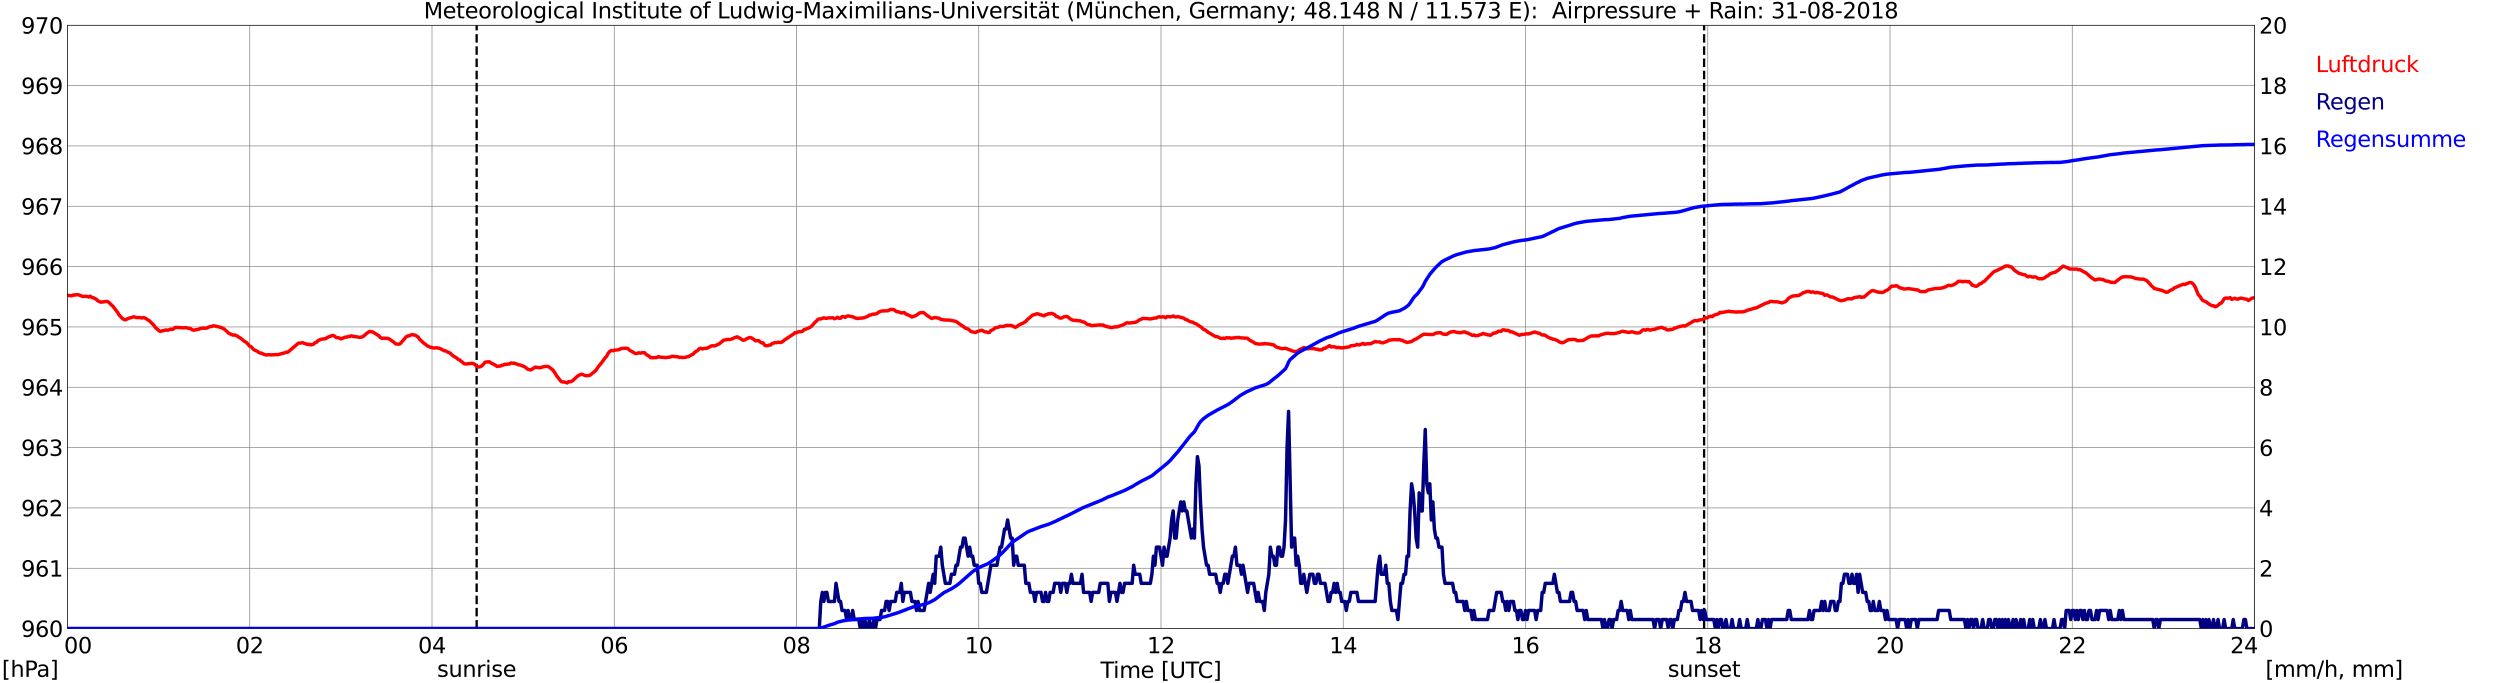 <?xml version="1.0" encoding="utf-8" standalone="no"?>
<!DOCTYPE svg PUBLIC "-//W3C//DTD SVG 1.1//EN"
  "http://www.w3.org/Graphics/SVG/1.1/DTD/svg11.dtd">
<svg xmlns:xlink="http://www.w3.org/1999/xlink" width="1085.4pt" height="296.64pt" viewBox="0 0 1085.4 296.64" xmlns="http://www.w3.org/2000/svg" version="1.1">
 <defs>
  <style type="text/css">*{stroke-linejoin: round; stroke-linecap: butt}</style>
 </defs>
 <g id="figure_1">
  <g id="patch_1">
   <path d="M 0 296.64 
L 1085.4 296.64 
L 1085.4 0 
L 0 0 
z
" style="fill: #ffffff"/>
  </g>
  <g id="axes_1">
   <g id="patch_2">
    <path d="M 29.306 272.909 
L 978.814 272.909 
L 978.814 10.976 
L 29.306 10.976 
z
" style="fill: #ffffff"/>
   </g>
   <g id="patch_3">
    <path d="M 978.814 272.909 
L 978.814 272.909 
L 978.814 10.976 
L 978.814 10.976 
z
" clip-path="url(#pcdec2f586a)" style="fill: #d3d3d3; opacity: 0.25; stroke: #d3d3d3; stroke-linejoin: miter"/>
   </g>
   <g id="matplotlib.axis_1">
    <g id="xtick_1">
     <g id="line2d_1">
      <path d="M 29.306 272.909 
L 29.306 10.976 
" clip-path="url(#pcdec2f586a)" style="fill: none; stroke: #808080; stroke-width: 0.3; stroke-linecap: square"/>
     </g>
     <g id="line2d_2"/>
     <g id="text_1">
      <!--    00 -->
      <g transform="translate(18.733 283.627) scale(0.095 -0.095)">
       <defs>
        <path id="DejaVuSans-20" transform="scale(0.016)"/>
        <path id="DejaVuSans-30" d="M 2034 4250 
Q 1547 4250 1301 3770 
Q 1056 3291 1056 2328 
Q 1056 1369 1301 889 
Q 1547 409 2034 409 
Q 2525 409 2770 889 
Q 3016 1369 3016 2328 
Q 3016 3291 2770 3770 
Q 2525 4250 2034 4250 
z
M 2034 4750 
Q 2819 4750 3233 4129 
Q 3647 3509 3647 2328 
Q 3647 1150 3233 529 
Q 2819 -91 2034 -91 
Q 1250 -91 836 529 
Q 422 1150 422 2328 
Q 422 3509 836 4129 
Q 1250 4750 2034 4750 
z
" transform="scale(0.016)"/>
       </defs>
       <use xlink:href="#DejaVuSans-20"/>
       <use xlink:href="#DejaVuSans-20" transform="translate(31.787 0)"/>
       <use xlink:href="#DejaVuSans-20" transform="translate(63.574 0)"/>
       <use xlink:href="#DejaVuSans-30" transform="translate(95.361 0)"/>
       <use xlink:href="#DejaVuSans-30" transform="translate(158.984 0)"/>
      </g>
     </g>
    </g>
    <g id="xtick_2">
     <g id="line2d_3">
      <path d="M 108.431 272.909 
L 108.431 10.976 
" clip-path="url(#pcdec2f586a)" style="fill: none; stroke: #808080; stroke-width: 0.3; stroke-linecap: square"/>
     </g>
     <g id="line2d_4"/>
     <g id="text_2">
      <!-- 02 -->
      <g transform="translate(102.387 283.627) scale(0.095 -0.095)">
       <defs>
        <path id="DejaVuSans-32" d="M 1228 531 
L 3431 531 
L 3431 0 
L 469 0 
L 469 531 
Q 828 903 1448 1529 
Q 2069 2156 2228 2338 
Q 2531 2678 2651 2914 
Q 2772 3150 2772 3378 
Q 2772 3750 2511 3984 
Q 2250 4219 1831 4219 
Q 1534 4219 1204 4116 
Q 875 4013 500 3803 
L 500 4441 
Q 881 4594 1212 4672 
Q 1544 4750 1819 4750 
Q 2544 4750 2975 4387 
Q 3406 4025 3406 3419 
Q 3406 3131 3298 2873 
Q 3191 2616 2906 2266 
Q 2828 2175 2409 1742 
Q 1991 1309 1228 531 
z
" transform="scale(0.016)"/>
       </defs>
       <use xlink:href="#DejaVuSans-30"/>
       <use xlink:href="#DejaVuSans-32" transform="translate(63.623 0)"/>
      </g>
     </g>
    </g>
    <g id="xtick_3">
     <g id="line2d_5">
      <path d="M 187.557 272.909 
L 187.557 10.976 
" clip-path="url(#pcdec2f586a)" style="fill: none; stroke: #808080; stroke-width: 0.3; stroke-linecap: square"/>
     </g>
     <g id="line2d_6"/>
     <g id="text_3">
      <!-- 04 -->
      <g transform="translate(181.513 283.627) scale(0.095 -0.095)">
       <defs>
        <path id="DejaVuSans-34" d="M 2419 4116 
L 825 1625 
L 2419 1625 
L 2419 4116 
z
M 2253 4666 
L 3047 4666 
L 3047 1625 
L 3713 1625 
L 3713 1100 
L 3047 1100 
L 3047 0 
L 2419 0 
L 2419 1100 
L 313 1100 
L 313 1709 
L 2253 4666 
z
" transform="scale(0.016)"/>
       </defs>
       <use xlink:href="#DejaVuSans-30"/>
       <use xlink:href="#DejaVuSans-34" transform="translate(63.623 0)"/>
      </g>
     </g>
    </g>
    <g id="xtick_4">
     <g id="line2d_7">
      <path d="M 266.683 272.909 
L 266.683 10.976 
" clip-path="url(#pcdec2f586a)" style="fill: none; stroke: #808080; stroke-width: 0.3; stroke-linecap: square"/>
     </g>
     <g id="line2d_8"/>
     <g id="text_4">
      <!-- 06 -->
      <g transform="translate(260.638 283.627) scale(0.095 -0.095)">
       <defs>
        <path id="DejaVuSans-36" d="M 2113 2584 
Q 1688 2584 1439 2293 
Q 1191 2003 1191 1497 
Q 1191 994 1439 701 
Q 1688 409 2113 409 
Q 2538 409 2786 701 
Q 3034 994 3034 1497 
Q 3034 2003 2786 2293 
Q 2538 2584 2113 2584 
z
M 3366 4563 
L 3366 3988 
Q 3128 4100 2886 4159 
Q 2644 4219 2406 4219 
Q 1781 4219 1451 3797 
Q 1122 3375 1075 2522 
Q 1259 2794 1537 2939 
Q 1816 3084 2150 3084 
Q 2853 3084 3261 2657 
Q 3669 2231 3669 1497 
Q 3669 778 3244 343 
Q 2819 -91 2113 -91 
Q 1303 -91 875 529 
Q 447 1150 447 2328 
Q 447 3434 972 4092 
Q 1497 4750 2381 4750 
Q 2619 4750 2861 4703 
Q 3103 4656 3366 4563 
z
" transform="scale(0.016)"/>
       </defs>
       <use xlink:href="#DejaVuSans-30"/>
       <use xlink:href="#DejaVuSans-36" transform="translate(63.623 0)"/>
      </g>
     </g>
    </g>
    <g id="xtick_5">
     <g id="line2d_9">
      <path d="M 345.808 272.909 
L 345.808 10.976 
" clip-path="url(#pcdec2f586a)" style="fill: none; stroke: #808080; stroke-width: 0.3; stroke-linecap: square"/>
     </g>
     <g id="line2d_10"/>
     <g id="text_5">
      <!-- 08 -->
      <g transform="translate(339.764 283.627) scale(0.095 -0.095)">
       <defs>
        <path id="DejaVuSans-38" d="M 2034 2216 
Q 1584 2216 1326 1975 
Q 1069 1734 1069 1313 
Q 1069 891 1326 650 
Q 1584 409 2034 409 
Q 2484 409 2743 651 
Q 3003 894 3003 1313 
Q 3003 1734 2745 1975 
Q 2488 2216 2034 2216 
z
M 1403 2484 
Q 997 2584 770 2862 
Q 544 3141 544 3541 
Q 544 4100 942 4425 
Q 1341 4750 2034 4750 
Q 2731 4750 3128 4425 
Q 3525 4100 3525 3541 
Q 3525 3141 3298 2862 
Q 3072 2584 2669 2484 
Q 3125 2378 3379 2068 
Q 3634 1759 3634 1313 
Q 3634 634 3220 271 
Q 2806 -91 2034 -91 
Q 1263 -91 848 271 
Q 434 634 434 1313 
Q 434 1759 690 2068 
Q 947 2378 1403 2484 
z
M 1172 3481 
Q 1172 3119 1398 2916 
Q 1625 2713 2034 2713 
Q 2441 2713 2670 2916 
Q 2900 3119 2900 3481 
Q 2900 3844 2670 4047 
Q 2441 4250 2034 4250 
Q 1625 4250 1398 4047 
Q 1172 3844 1172 3481 
z
" transform="scale(0.016)"/>
       </defs>
       <use xlink:href="#DejaVuSans-30"/>
       <use xlink:href="#DejaVuSans-38" transform="translate(63.623 0)"/>
      </g>
     </g>
    </g>
    <g id="xtick_6">
     <g id="line2d_11">
      <path d="M 424.934 272.909 
L 424.934 10.976 
" clip-path="url(#pcdec2f586a)" style="fill: none; stroke: #808080; stroke-width: 0.3; stroke-linecap: square"/>
     </g>
     <g id="line2d_12"/>
     <g id="text_6">
      <!-- 10 -->
      <g transform="translate(418.89 283.627) scale(0.095 -0.095)">
       <defs>
        <path id="DejaVuSans-31" d="M 794 531 
L 1825 531 
L 1825 4091 
L 703 3866 
L 703 4441 
L 1819 4666 
L 2450 4666 
L 2450 531 
L 3481 531 
L 3481 0 
L 794 0 
L 794 531 
z
" transform="scale(0.016)"/>
       </defs>
       <use xlink:href="#DejaVuSans-31"/>
       <use xlink:href="#DejaVuSans-30" transform="translate(63.623 0)"/>
      </g>
     </g>
    </g>
    <g id="xtick_7">
     <g id="line2d_13">
      <path d="M 504.06 272.909 
L 504.06 10.976 
" clip-path="url(#pcdec2f586a)" style="fill: none; stroke: #808080; stroke-width: 0.3; stroke-linecap: square"/>
     </g>
     <g id="line2d_14"/>
     <g id="text_7">
      <!-- 12 -->
      <g transform="translate(498.015 283.627) scale(0.095 -0.095)">
       <use xlink:href="#DejaVuSans-31"/>
       <use xlink:href="#DejaVuSans-32" transform="translate(63.623 0)"/>
      </g>
     </g>
    </g>
    <g id="xtick_8">
     <g id="line2d_15">
      <path d="M 583.185 272.909 
L 583.185 10.976 
" clip-path="url(#pcdec2f586a)" style="fill: none; stroke: #808080; stroke-width: 0.3; stroke-linecap: square"/>
     </g>
     <g id="line2d_16"/>
     <g id="text_8">
      <!-- 14 -->
      <g transform="translate(577.141 283.627) scale(0.095 -0.095)">
       <use xlink:href="#DejaVuSans-31"/>
       <use xlink:href="#DejaVuSans-34" transform="translate(63.623 0)"/>
      </g>
     </g>
    </g>
    <g id="xtick_9">
     <g id="line2d_17">
      <path d="M 662.311 272.909 
L 662.311 10.976 
" clip-path="url(#pcdec2f586a)" style="fill: none; stroke: #808080; stroke-width: 0.3; stroke-linecap: square"/>
     </g>
     <g id="line2d_18"/>
     <g id="text_9">
      <!-- 16 -->
      <g transform="translate(656.267 283.627) scale(0.095 -0.095)">
       <use xlink:href="#DejaVuSans-31"/>
       <use xlink:href="#DejaVuSans-36" transform="translate(63.623 0)"/>
      </g>
     </g>
    </g>
    <g id="xtick_10">
     <g id="line2d_19">
      <path d="M 741.437 272.909 
L 741.437 10.976 
" clip-path="url(#pcdec2f586a)" style="fill: none; stroke: #808080; stroke-width: 0.3; stroke-linecap: square"/>
     </g>
     <g id="line2d_20"/>
     <g id="text_10">
      <!-- 18 -->
      <g transform="translate(735.392 283.627) scale(0.095 -0.095)">
       <use xlink:href="#DejaVuSans-31"/>
       <use xlink:href="#DejaVuSans-38" transform="translate(63.623 0)"/>
      </g>
     </g>
    </g>
    <g id="xtick_11">
     <g id="line2d_21">
      <path d="M 820.562 272.909 
L 820.562 10.976 
" clip-path="url(#pcdec2f586a)" style="fill: none; stroke: #808080; stroke-width: 0.3; stroke-linecap: square"/>
     </g>
     <g id="line2d_22"/>
     <g id="text_11">
      <!-- 20 -->
      <g transform="translate(814.518 283.627) scale(0.095 -0.095)">
       <use xlink:href="#DejaVuSans-32"/>
       <use xlink:href="#DejaVuSans-30" transform="translate(63.623 0)"/>
      </g>
     </g>
    </g>
    <g id="xtick_12">
     <g id="line2d_23">
      <path d="M 899.688 272.909 
L 899.688 10.976 
" clip-path="url(#pcdec2f586a)" style="fill: none; stroke: #808080; stroke-width: 0.3; stroke-linecap: square"/>
     </g>
     <g id="line2d_24"/>
     <g id="text_12">
      <!-- 22 -->
      <g transform="translate(893.644 283.627) scale(0.095 -0.095)">
       <use xlink:href="#DejaVuSans-32"/>
       <use xlink:href="#DejaVuSans-32" transform="translate(63.623 0)"/>
      </g>
     </g>
    </g>
    <g id="xtick_13">
     <g id="line2d_25">
      <path d="M 978.814 272.909 
L 978.814 10.976 
" clip-path="url(#pcdec2f586a)" style="fill: none; stroke: #808080; stroke-width: 0.3; stroke-linecap: square"/>
     </g>
     <g id="line2d_26"/>
     <g id="text_13">
      <!-- 24    -->
      <g transform="translate(968.241 283.627) scale(0.095 -0.095)">
       <use xlink:href="#DejaVuSans-32"/>
       <use xlink:href="#DejaVuSans-34" transform="translate(63.623 0)"/>
       <use xlink:href="#DejaVuSans-20" transform="translate(127.246 0)"/>
       <use xlink:href="#DejaVuSans-20" transform="translate(159.033 0)"/>
       <use xlink:href="#DejaVuSans-20" transform="translate(190.82 0)"/>
      </g>
     </g>
    </g>
    <g id="text_14">
     <!-- Time [UTC] -->
     <g transform="translate(477.806 294.322) scale(0.095 -0.095)">
      <defs>
       <path id="DejaVuSans-54" d="M -19 4666 
L 3928 4666 
L 3928 4134 
L 2272 4134 
L 2272 0 
L 1638 0 
L 1638 4134 
L -19 4134 
L -19 4666 
z
" transform="scale(0.016)"/>
       <path id="DejaVuSans-69" d="M 603 3500 
L 1178 3500 
L 1178 0 
L 603 0 
L 603 3500 
z
M 603 4863 
L 1178 4863 
L 1178 4134 
L 603 4134 
L 603 4863 
z
" transform="scale(0.016)"/>
       <path id="DejaVuSans-6d" d="M 3328 2828 
Q 3544 3216 3844 3400 
Q 4144 3584 4550 3584 
Q 5097 3584 5394 3201 
Q 5691 2819 5691 2113 
L 5691 0 
L 5113 0 
L 5113 2094 
Q 5113 2597 4934 2840 
Q 4756 3084 4391 3084 
Q 3944 3084 3684 2787 
Q 3425 2491 3425 1978 
L 3425 0 
L 2847 0 
L 2847 2094 
Q 2847 2600 2669 2842 
Q 2491 3084 2119 3084 
Q 1678 3084 1418 2786 
Q 1159 2488 1159 1978 
L 1159 0 
L 581 0 
L 581 3500 
L 1159 3500 
L 1159 2956 
Q 1356 3278 1631 3431 
Q 1906 3584 2284 3584 
Q 2666 3584 2933 3390 
Q 3200 3197 3328 2828 
z
" transform="scale(0.016)"/>
       <path id="DejaVuSans-65" d="M 3597 1894 
L 3597 1613 
L 953 1613 
Q 991 1019 1311 708 
Q 1631 397 2203 397 
Q 2534 397 2845 478 
Q 3156 559 3463 722 
L 3463 178 
Q 3153 47 2828 -22 
Q 2503 -91 2169 -91 
Q 1331 -91 842 396 
Q 353 884 353 1716 
Q 353 2575 817 3079 
Q 1281 3584 2069 3584 
Q 2775 3584 3186 3129 
Q 3597 2675 3597 1894 
z
M 3022 2063 
Q 3016 2534 2758 2815 
Q 2500 3097 2075 3097 
Q 1594 3097 1305 2825 
Q 1016 2553 972 2059 
L 3022 2063 
z
" transform="scale(0.016)"/>
       <path id="DejaVuSans-5b" d="M 550 4863 
L 1875 4863 
L 1875 4416 
L 1125 4416 
L 1125 -397 
L 1875 -397 
L 1875 -844 
L 550 -844 
L 550 4863 
z
" transform="scale(0.016)"/>
       <path id="DejaVuSans-55" d="M 556 4666 
L 1191 4666 
L 1191 1831 
Q 1191 1081 1462 751 
Q 1734 422 2344 422 
Q 2950 422 3222 751 
Q 3494 1081 3494 1831 
L 3494 4666 
L 4128 4666 
L 4128 1753 
Q 4128 841 3676 375 
Q 3225 -91 2344 -91 
Q 1459 -91 1007 375 
Q 556 841 556 1753 
L 556 4666 
z
" transform="scale(0.016)"/>
       <path id="DejaVuSans-43" d="M 4122 4306 
L 4122 3641 
Q 3803 3938 3442 4084 
Q 3081 4231 2675 4231 
Q 1875 4231 1450 3742 
Q 1025 3253 1025 2328 
Q 1025 1406 1450 917 
Q 1875 428 2675 428 
Q 3081 428 3442 575 
Q 3803 722 4122 1019 
L 4122 359 
Q 3791 134 3420 21 
Q 3050 -91 2638 -91 
Q 1578 -91 968 557 
Q 359 1206 359 2328 
Q 359 3453 968 4101 
Q 1578 4750 2638 4750 
Q 3056 4750 3426 4639 
Q 3797 4528 4122 4306 
z
" transform="scale(0.016)"/>
       <path id="DejaVuSans-5d" d="M 1947 4863 
L 1947 -844 
L 622 -844 
L 622 -397 
L 1369 -397 
L 1369 4416 
L 622 4416 
L 622 4863 
L 1947 4863 
z
" transform="scale(0.016)"/>
      </defs>
      <use xlink:href="#DejaVuSans-54"/>
      <use xlink:href="#DejaVuSans-69" transform="translate(57.959 0)"/>
      <use xlink:href="#DejaVuSans-6d" transform="translate(85.742 0)"/>
      <use xlink:href="#DejaVuSans-65" transform="translate(183.154 0)"/>
      <use xlink:href="#DejaVuSans-20" transform="translate(244.678 0)"/>
      <use xlink:href="#DejaVuSans-5b" transform="translate(276.465 0)"/>
      <use xlink:href="#DejaVuSans-55" transform="translate(315.479 0)"/>
      <use xlink:href="#DejaVuSans-54" transform="translate(388.672 0)"/>
      <use xlink:href="#DejaVuSans-43" transform="translate(443.881 0)"/>
      <use xlink:href="#DejaVuSans-5d" transform="translate(513.705 0)"/>
     </g>
    </g>
   </g>
   <g id="matplotlib.axis_2">
    <g id="ytick_1">
     <g id="line2d_27">
      <path d="M 29.306 272.909 
L 978.814 272.909 
" clip-path="url(#pcdec2f586a)" style="fill: none; stroke: #808080; stroke-width: 0.3; stroke-linecap: square"/>
     </g>
     <g id="line2d_28"/>
     <g id="text_15">
      <!-- 960 -->
      <g transform="translate(9.173 276.518) scale(0.095 -0.095)">
       <defs>
        <path id="DejaVuSans-39" d="M 703 97 
L 703 672 
Q 941 559 1184 500 
Q 1428 441 1663 441 
Q 2288 441 2617 861 
Q 2947 1281 2994 2138 
Q 2813 1869 2534 1725 
Q 2256 1581 1919 1581 
Q 1219 1581 811 2004 
Q 403 2428 403 3163 
Q 403 3881 828 4315 
Q 1253 4750 1959 4750 
Q 2769 4750 3195 4129 
Q 3622 3509 3622 2328 
Q 3622 1225 3098 567 
Q 2575 -91 1691 -91 
Q 1453 -91 1209 -44 
Q 966 3 703 97 
z
M 1959 2075 
Q 2384 2075 2632 2365 
Q 2881 2656 2881 3163 
Q 2881 3666 2632 3958 
Q 2384 4250 1959 4250 
Q 1534 4250 1286 3958 
Q 1038 3666 1038 3163 
Q 1038 2656 1286 2365 
Q 1534 2075 1959 2075 
z
" transform="scale(0.016)"/>
       </defs>
       <use xlink:href="#DejaVuSans-39"/>
       <use xlink:href="#DejaVuSans-36" transform="translate(63.623 0)"/>
       <use xlink:href="#DejaVuSans-30" transform="translate(127.246 0)"/>
      </g>
     </g>
    </g>
    <g id="ytick_2">
     <g id="line2d_29">
      <path d="M 29.306 246.715 
L 978.814 246.715 
" clip-path="url(#pcdec2f586a)" style="fill: none; stroke: #808080; stroke-width: 0.3; stroke-linecap: square"/>
     </g>
     <g id="line2d_30"/>
     <g id="text_16">
      <!-- 961 -->
      <g transform="translate(9.173 250.325) scale(0.095 -0.095)">
       <use xlink:href="#DejaVuSans-39"/>
       <use xlink:href="#DejaVuSans-36" transform="translate(63.623 0)"/>
       <use xlink:href="#DejaVuSans-31" transform="translate(127.246 0)"/>
      </g>
     </g>
    </g>
    <g id="ytick_3">
     <g id="line2d_31">
      <path d="M 29.306 220.522 
L 978.814 220.522 
" clip-path="url(#pcdec2f586a)" style="fill: none; stroke: #808080; stroke-width: 0.3; stroke-linecap: square"/>
     </g>
     <g id="line2d_32"/>
     <g id="text_17">
      <!-- 962 -->
      <g transform="translate(9.173 224.131) scale(0.095 -0.095)">
       <use xlink:href="#DejaVuSans-39"/>
       <use xlink:href="#DejaVuSans-36" transform="translate(63.623 0)"/>
       <use xlink:href="#DejaVuSans-32" transform="translate(127.246 0)"/>
      </g>
     </g>
    </g>
    <g id="ytick_4">
     <g id="line2d_33">
      <path d="M 29.306 194.329 
L 978.814 194.329 
" clip-path="url(#pcdec2f586a)" style="fill: none; stroke: #808080; stroke-width: 0.3; stroke-linecap: square"/>
     </g>
     <g id="line2d_34"/>
     <g id="text_18">
      <!-- 963 -->
      <g transform="translate(9.173 197.938) scale(0.095 -0.095)">
       <defs>
        <path id="DejaVuSans-33" d="M 2597 2516 
Q 3050 2419 3304 2112 
Q 3559 1806 3559 1356 
Q 3559 666 3084 287 
Q 2609 -91 1734 -91 
Q 1441 -91 1130 -33 
Q 819 25 488 141 
L 488 750 
Q 750 597 1062 519 
Q 1375 441 1716 441 
Q 2309 441 2620 675 
Q 2931 909 2931 1356 
Q 2931 1769 2642 2001 
Q 2353 2234 1838 2234 
L 1294 2234 
L 1294 2753 
L 1863 2753 
Q 2328 2753 2575 2939 
Q 2822 3125 2822 3475 
Q 2822 3834 2567 4026 
Q 2313 4219 1838 4219 
Q 1578 4219 1281 4162 
Q 984 4106 628 3988 
L 628 4550 
Q 988 4650 1302 4700 
Q 1616 4750 1894 4750 
Q 2613 4750 3031 4423 
Q 3450 4097 3450 3541 
Q 3450 3153 3228 2886 
Q 3006 2619 2597 2516 
z
" transform="scale(0.016)"/>
       </defs>
       <use xlink:href="#DejaVuSans-39"/>
       <use xlink:href="#DejaVuSans-36" transform="translate(63.623 0)"/>
       <use xlink:href="#DejaVuSans-33" transform="translate(127.246 0)"/>
      </g>
     </g>
    </g>
    <g id="ytick_5">
     <g id="line2d_35">
      <path d="M 29.306 168.136 
L 978.814 168.136 
" clip-path="url(#pcdec2f586a)" style="fill: none; stroke: #808080; stroke-width: 0.3; stroke-linecap: square"/>
     </g>
     <g id="line2d_36"/>
     <g id="text_19">
      <!-- 964 -->
      <g transform="translate(9.173 171.745) scale(0.095 -0.095)">
       <use xlink:href="#DejaVuSans-39"/>
       <use xlink:href="#DejaVuSans-36" transform="translate(63.623 0)"/>
       <use xlink:href="#DejaVuSans-34" transform="translate(127.246 0)"/>
      </g>
     </g>
    </g>
    <g id="ytick_6">
     <g id="line2d_37">
      <path d="M 29.306 141.942 
L 978.814 141.942 
" clip-path="url(#pcdec2f586a)" style="fill: none; stroke: #808080; stroke-width: 0.3; stroke-linecap: square"/>
     </g>
     <g id="line2d_38"/>
     <g id="text_20">
      <!-- 965 -->
      <g transform="translate(9.173 145.551) scale(0.095 -0.095)">
       <defs>
        <path id="DejaVuSans-35" d="M 691 4666 
L 3169 4666 
L 3169 4134 
L 1269 4134 
L 1269 2991 
Q 1406 3038 1543 3061 
Q 1681 3084 1819 3084 
Q 2600 3084 3056 2656 
Q 3513 2228 3513 1497 
Q 3513 744 3044 326 
Q 2575 -91 1722 -91 
Q 1428 -91 1123 -41 
Q 819 9 494 109 
L 494 744 
Q 775 591 1075 516 
Q 1375 441 1709 441 
Q 2250 441 2565 725 
Q 2881 1009 2881 1497 
Q 2881 1984 2565 2268 
Q 2250 2553 1709 2553 
Q 1456 2553 1204 2497 
Q 953 2441 691 2322 
L 691 4666 
z
" transform="scale(0.016)"/>
       </defs>
       <use xlink:href="#DejaVuSans-39"/>
       <use xlink:href="#DejaVuSans-36" transform="translate(63.623 0)"/>
       <use xlink:href="#DejaVuSans-35" transform="translate(127.246 0)"/>
      </g>
     </g>
    </g>
    <g id="ytick_7">
     <g id="line2d_39">
      <path d="M 29.306 115.749 
L 978.814 115.749 
" clip-path="url(#pcdec2f586a)" style="fill: none; stroke: #808080; stroke-width: 0.3; stroke-linecap: square"/>
     </g>
     <g id="line2d_40"/>
     <g id="text_21">
      <!-- 966 -->
      <g transform="translate(9.173 119.358) scale(0.095 -0.095)">
       <use xlink:href="#DejaVuSans-39"/>
       <use xlink:href="#DejaVuSans-36" transform="translate(63.623 0)"/>
       <use xlink:href="#DejaVuSans-36" transform="translate(127.246 0)"/>
      </g>
     </g>
    </g>
    <g id="ytick_8">
     <g id="line2d_41">
      <path d="M 29.306 89.556 
L 978.814 89.556 
" clip-path="url(#pcdec2f586a)" style="fill: none; stroke: #808080; stroke-width: 0.3; stroke-linecap: square"/>
     </g>
     <g id="line2d_42"/>
     <g id="text_22">
      <!-- 967 -->
      <g transform="translate(9.173 93.165) scale(0.095 -0.095)">
       <defs>
        <path id="DejaVuSans-37" d="M 525 4666 
L 3525 4666 
L 3525 4397 
L 1831 0 
L 1172 0 
L 2766 4134 
L 525 4134 
L 525 4666 
z
" transform="scale(0.016)"/>
       </defs>
       <use xlink:href="#DejaVuSans-39"/>
       <use xlink:href="#DejaVuSans-36" transform="translate(63.623 0)"/>
       <use xlink:href="#DejaVuSans-37" transform="translate(127.246 0)"/>
      </g>
     </g>
    </g>
    <g id="ytick_9">
     <g id="line2d_43">
      <path d="M 29.306 63.362 
L 978.814 63.362 
" clip-path="url(#pcdec2f586a)" style="fill: none; stroke: #808080; stroke-width: 0.3; stroke-linecap: square"/>
     </g>
     <g id="line2d_44"/>
     <g id="text_23">
      <!-- 968 -->
      <g transform="translate(9.173 66.972) scale(0.095 -0.095)">
       <use xlink:href="#DejaVuSans-39"/>
       <use xlink:href="#DejaVuSans-36" transform="translate(63.623 0)"/>
       <use xlink:href="#DejaVuSans-38" transform="translate(127.246 0)"/>
      </g>
     </g>
    </g>
    <g id="ytick_10">
     <g id="line2d_45">
      <path d="M 29.306 37.169 
L 978.814 37.169 
" clip-path="url(#pcdec2f586a)" style="fill: none; stroke: #808080; stroke-width: 0.3; stroke-linecap: square"/>
     </g>
     <g id="line2d_46"/>
     <g id="text_24">
      <!-- 969 -->
      <g transform="translate(9.173 40.778) scale(0.095 -0.095)">
       <use xlink:href="#DejaVuSans-39"/>
       <use xlink:href="#DejaVuSans-36" transform="translate(63.623 0)"/>
       <use xlink:href="#DejaVuSans-39" transform="translate(127.246 0)"/>
      </g>
     </g>
    </g>
    <g id="ytick_11">
     <g id="line2d_47">
      <path d="M 29.306 10.976 
L 978.814 10.976 
" clip-path="url(#pcdec2f586a)" style="fill: none; stroke: #808080; stroke-width: 0.3; stroke-linecap: square"/>
     </g>
     <g id="line2d_48"/>
     <g id="text_25">
      <!-- 970 -->
      <g transform="translate(9.173 14.585) scale(0.095 -0.095)">
       <use xlink:href="#DejaVuSans-39"/>
       <use xlink:href="#DejaVuSans-37" transform="translate(63.623 0)"/>
       <use xlink:href="#DejaVuSans-30" transform="translate(127.246 0)"/>
      </g>
     </g>
    </g>
   </g>
   <g id="line2d_49">
    <path d="M 206.943 272.909 
L 206.943 10.976 
" clip-path="url(#pcdec2f586a)" style="fill: none; stroke-dasharray: 3.7,1.6; stroke-dashoffset: 0; stroke: #000000"/>
   </g>
   <g id="line2d_50">
    <path d="M 739.854 272.909 
L 739.854 10.976 
" clip-path="url(#pcdec2f586a)" style="fill: none; stroke-dasharray: 3.7,1.6; stroke-dashoffset: 0; stroke: #000000"/>
   </g>
   <g id="line2d_51">
    <path d="M 29.306 128.147 
L 29.965 128.322 
L 31.284 128.426 
L 31.943 128.007 
L 32.603 128.112 
L 33.262 127.955 
L 33.921 127.955 
L 35.24 128.426 
L 35.9 128.741 
L 36.559 128.636 
L 37.878 128.688 
L 38.537 128.95 
L 39.197 128.584 
L 39.856 129.16 
L 40.515 129.265 
L 41.834 129.946 
L 42.493 130.627 
L 43.812 131.203 
L 46.45 130.836 
L 47.109 131.151 
L 49.087 133.037 
L 51.065 135.656 
L 51.725 136.756 
L 53.043 138.17 
L 53.703 138.642 
L 54.362 138.851 
L 56.34 138.013 
L 57 137.908 
L 57.659 137.647 
L 58.319 137.542 
L 58.978 137.856 
L 59.637 137.908 
L 60.297 137.804 
L 61.615 138.066 
L 62.275 137.856 
L 62.934 138.066 
L 64.253 138.904 
L 64.912 139.323 
L 66.89 141.314 
L 67.55 142.309 
L 68.209 142.78 
L 68.869 143.461 
L 69.528 143.881 
L 72.166 143.252 
L 72.825 143.409 
L 74.144 142.885 
L 74.803 143.042 
L 75.462 142.676 
L 76.122 142.152 
L 78.759 142.257 
L 79.419 142.361 
L 80.737 142.257 
L 82.056 142.571 
L 82.716 142.623 
L 83.375 143.147 
L 84.034 143.357 
L 86.013 142.99 
L 87.331 142.518 
L 88.65 142.466 
L 89.309 142.518 
L 89.969 142.361 
L 90.628 141.995 
L 91.288 141.785 
L 91.947 141.733 
L 92.606 141.471 
L 93.266 141.523 
L 94.584 141.837 
L 95.903 142.152 
L 97.222 142.78 
L 98.541 143.933 
L 99.2 144.614 
L 100.519 145.243 
L 101.178 145.505 
L 101.838 145.4 
L 103.156 145.976 
L 103.816 146.5 
L 104.475 146.814 
L 105.794 147.967 
L 107.113 148.805 
L 108.431 150.324 
L 109.091 150.586 
L 109.75 151.372 
L 110.41 151.948 
L 111.728 152.524 
L 112.388 153.048 
L 113.047 153.31 
L 113.707 153.363 
L 114.366 153.782 
L 115.685 154.148 
L 116.344 153.991 
L 117.663 154.096 
L 118.982 153.991 
L 119.641 153.939 
L 120.3 154.044 
L 123.597 153.205 
L 124.257 152.891 
L 124.916 152.943 
L 129.532 149.014 
L 131.51 148.805 
L 132.169 149.119 
L 132.829 149.276 
L 133.488 149.591 
L 134.147 149.434 
L 134.807 149.748 
L 136.125 149.434 
L 136.785 148.753 
L 137.444 148.595 
L 138.104 147.862 
L 139.422 147.286 
L 141.4 147.024 
L 142.06 146.552 
L 142.719 146.238 
L 143.379 146.081 
L 144.038 145.662 
L 144.697 145.662 
L 145.357 145.976 
L 146.016 146.605 
L 146.676 146.605 
L 147.335 146.762 
L 147.994 147.129 
L 149.972 146.343 
L 150.632 146.395 
L 151.291 146.028 
L 151.951 146.133 
L 152.61 145.766 
L 153.269 146.028 
L 155.247 146.29 
L 155.907 146.5 
L 157.226 146.29 
L 157.885 145.924 
L 159.204 144.719 
L 160.523 143.881 
L 161.841 144.142 
L 164.479 145.766 
L 165.138 146.552 
L 165.798 146.919 
L 166.457 146.814 
L 168.435 146.919 
L 169.094 147.233 
L 171.073 148.648 
L 171.732 149.276 
L 173.051 149.434 
L 173.71 149.276 
L 176.348 146.238 
L 177.007 145.871 
L 177.666 145.819 
L 178.326 145.452 
L 178.985 145.243 
L 179.645 145.452 
L 180.304 145.505 
L 181.623 146.447 
L 182.282 147.443 
L 182.941 147.967 
L 183.601 148.648 
L 184.92 149.643 
L 185.579 150.219 
L 186.898 150.743 
L 188.216 151.11 
L 189.535 151.005 
L 190.854 151.215 
L 192.832 152.262 
L 193.492 152.315 
L 194.151 152.786 
L 194.81 152.996 
L 195.47 153.363 
L 196.788 154.567 
L 198.107 155.301 
L 198.767 155.929 
L 199.426 156.191 
L 201.404 157.815 
L 202.063 158.025 
L 203.382 157.92 
L 204.701 157.763 
L 205.36 157.815 
L 206.02 158.077 
L 206.679 158.811 
L 207.339 159.23 
L 207.998 159.335 
L 208.657 159.177 
L 209.317 158.758 
L 210.635 157.239 
L 211.954 157.082 
L 212.614 157.134 
L 213.273 157.658 
L 214.592 158.287 
L 215.91 159.125 
L 216.57 158.916 
L 217.229 158.968 
L 217.889 158.549 
L 218.548 158.496 
L 219.207 158.13 
L 219.867 158.234 
L 220.526 158.025 
L 221.186 158.025 
L 221.845 157.606 
L 222.504 157.711 
L 223.164 157.658 
L 224.482 158.077 
L 225.142 158.392 
L 225.801 158.444 
L 227.779 159.23 
L 229.098 160.278 
L 230.417 160.644 
L 232.395 159.387 
L 234.373 159.701 
L 236.351 159.125 
L 237.67 159.073 
L 238.329 159.282 
L 238.989 159.858 
L 239.648 160.278 
L 240.308 161.011 
L 240.967 161.954 
L 241.626 163.106 
L 243.604 165.621 
L 244.264 165.831 
L 244.923 165.831 
L 246.242 166.25 
L 246.901 165.673 
L 247.561 165.778 
L 248.22 165.516 
L 248.88 165.045 
L 250.198 163.787 
L 250.858 163.211 
L 252.176 162.53 
L 252.836 162.53 
L 254.155 163.106 
L 255.473 163.054 
L 256.133 162.949 
L 258.77 160.749 
L 259.43 159.649 
L 261.408 157.187 
L 262.726 155.353 
L 263.386 154.672 
L 264.045 153.363 
L 264.705 152.577 
L 265.364 152.158 
L 266.023 152.315 
L 266.683 152.053 
L 268.661 151.843 
L 269.32 151.477 
L 269.98 151.267 
L 271.958 151.162 
L 272.617 151.319 
L 273.277 152 
L 275.914 153.52 
L 276.573 153.467 
L 277.233 153.153 
L 277.892 153.31 
L 279.211 153.101 
L 279.87 153.153 
L 280.53 153.886 
L 281.849 154.672 
L 282.508 155.301 
L 285.145 155.248 
L 285.805 154.829 
L 286.464 155.039 
L 289.102 155.248 
L 291.08 154.987 
L 291.739 154.672 
L 294.377 154.934 
L 295.036 155.196 
L 295.696 155.091 
L 296.355 155.248 
L 297.674 155.144 
L 298.333 154.882 
L 298.992 154.829 
L 299.652 154.358 
L 300.971 153.729 
L 301.63 152.943 
L 302.949 152.105 
L 303.608 151.372 
L 304.267 151.215 
L 304.927 151.529 
L 305.586 151.267 
L 306.905 151.215 
L 308.883 150.167 
L 309.543 150.115 
L 310.202 150.219 
L 312.18 149.329 
L 314.158 147.705 
L 316.136 147.338 
L 316.796 147.443 
L 318.114 147.024 
L 318.774 146.657 
L 320.093 146.238 
L 320.752 146.657 
L 321.411 146.919 
L 322.071 147.443 
L 322.73 147.757 
L 323.39 147.548 
L 324.049 147.129 
L 325.368 146.552 
L 326.027 146.605 
L 326.686 146.919 
L 328.005 147.967 
L 329.324 147.862 
L 329.983 148.438 
L 330.643 148.857 
L 331.302 148.857 
L 331.961 149.853 
L 332.621 150.115 
L 333.28 150.115 
L 333.94 149.8 
L 334.599 149.8 
L 335.258 149.067 
L 335.918 148.962 
L 336.577 148.7 
L 337.236 148.805 
L 337.896 148.543 
L 338.555 148.7 
L 339.215 148.648 
L 339.874 148.229 
L 340.533 147.652 
L 344.49 145.033 
L 345.149 144.404 
L 345.808 144.509 
L 346.468 144.09 
L 347.787 143.985 
L 348.446 143.828 
L 349.105 143.042 
L 349.765 142.938 
L 351.743 142.099 
L 352.402 141.576 
L 353.721 140.056 
L 354.38 139.48 
L 355.04 138.747 
L 355.699 138.432 
L 356.359 138.485 
L 357.677 137.961 
L 358.337 138.17 
L 358.996 138.17 
L 359.655 138.013 
L 360.974 138.013 
L 361.634 137.961 
L 362.293 138.38 
L 362.952 138.17 
L 363.612 137.751 
L 364.271 138.17 
L 364.93 138.17 
L 365.59 137.489 
L 366.249 137.489 
L 366.909 137.804 
L 367.568 137.332 
L 368.227 137.123 
L 369.546 137.437 
L 370.206 137.542 
L 371.524 138.118 
L 372.184 138.275 
L 374.821 138.013 
L 376.14 137.594 
L 376.799 137.28 
L 377.459 136.808 
L 378.118 136.756 
L 378.777 136.442 
L 380.096 136.337 
L 380.756 136.127 
L 381.415 135.551 
L 382.734 135.027 
L 385.371 134.922 
L 386.69 134.346 
L 388.009 134.399 
L 389.328 135.342 
L 389.987 135.342 
L 391.306 135.865 
L 392.624 135.708 
L 393.284 136.337 
L 395.262 137.175 
L 395.921 137.647 
L 397.899 136.861 
L 399.218 135.865 
L 400.537 135.656 
L 401.196 135.865 
L 402.515 136.966 
L 404.493 138.275 
L 405.812 137.856 
L 407.131 138.066 
L 407.79 138.17 
L 408.45 138.642 
L 409.768 138.904 
L 412.406 139.009 
L 415.043 139.532 
L 416.362 140.475 
L 417.681 141.418 
L 418.34 141.785 
L 419 142.414 
L 420.318 142.833 
L 421.637 143.985 
L 423.615 144.352 
L 424.275 143.933 
L 426.253 143.357 
L 427.572 144.09 
L 428.231 144.09 
L 428.89 144.352 
L 429.55 144.352 
L 430.209 143.461 
L 430.869 143.252 
L 432.187 142.309 
L 433.506 142.047 
L 434.165 141.68 
L 435.484 141.785 
L 436.803 141.314 
L 437.462 141.261 
L 438.122 141.366 
L 438.781 141.261 
L 439.44 141.471 
L 440.759 142.099 
L 441.419 141.837 
L 442.078 141.314 
L 443.397 140.58 
L 444.056 140.371 
L 445.375 139.532 
L 446.034 138.747 
L 447.353 137.647 
L 448.012 137.018 
L 448.672 136.651 
L 449.331 136.599 
L 449.991 136.232 
L 450.65 136.284 
L 453.287 137.123 
L 453.947 136.651 
L 454.606 136.546 
L 455.266 136.18 
L 455.925 136.232 
L 456.584 136.023 
L 457.903 136.599 
L 458.563 137.385 
L 459.222 137.489 
L 459.881 138.013 
L 460.541 138.118 
L 461.2 137.961 
L 461.859 137.542 
L 463.178 137.385 
L 463.838 137.751 
L 464.497 138.328 
L 465.156 138.747 
L 465.816 139.009 
L 469.113 139.323 
L 469.772 139.69 
L 470.431 139.742 
L 471.091 140.056 
L 471.75 140.685 
L 472.409 140.947 
L 473.069 140.999 
L 473.728 141.366 
L 477.685 141.052 
L 478.344 141.156 
L 479.003 141.104 
L 479.663 141.576 
L 480.322 141.628 
L 480.981 141.942 
L 481.641 141.995 
L 482.3 142.257 
L 484.278 141.89 
L 484.938 141.942 
L 487.575 141.052 
L 488.235 140.737 
L 488.894 140.266 
L 489.553 140.109 
L 490.213 140.266 
L 492.85 139.952 
L 493.51 139.69 
L 494.828 138.799 
L 495.488 138.589 
L 496.147 138.223 
L 498.125 138.328 
L 499.444 138.485 
L 501.422 138.066 
L 502.082 138.066 
L 502.741 137.647 
L 503.4 137.542 
L 504.06 137.647 
L 505.379 137.542 
L 506.038 137.961 
L 506.697 137.437 
L 507.357 137.437 
L 508.016 137.594 
L 508.675 137.489 
L 509.335 137.175 
L 509.994 137.542 
L 510.654 137.647 
L 511.313 137.437 
L 513.95 138.118 
L 514.61 138.642 
L 515.269 138.851 
L 516.588 139.585 
L 517.907 139.952 
L 518.566 140.318 
L 519.226 140.528 
L 521.863 142.309 
L 522.522 142.99 
L 523.182 143.2 
L 524.501 144.247 
L 527.797 146.186 
L 528.457 146.133 
L 529.776 146.814 
L 530.435 146.971 
L 531.094 146.814 
L 531.754 146.971 
L 532.413 146.605 
L 533.073 146.709 
L 533.732 146.657 
L 534.391 146.867 
L 535.051 146.709 
L 535.71 146.762 
L 536.369 146.552 
L 537.029 146.605 
L 537.688 146.447 
L 538.348 146.657 
L 541.644 146.867 
L 542.304 147.495 
L 543.623 148.281 
L 544.282 148.595 
L 544.941 149.119 
L 546.919 149.434 
L 547.579 149.276 
L 548.238 149.381 
L 548.898 149.172 
L 551.535 149.434 
L 552.195 149.643 
L 552.854 149.643 
L 554.173 150.691 
L 556.151 151.267 
L 556.81 151.372 
L 558.129 151.215 
L 561.426 152.472 
L 562.745 152.681 
L 563.404 152.367 
L 564.063 151.843 
L 565.382 151.267 
L 566.042 150.9 
L 566.701 151.058 
L 567.36 151.372 
L 568.02 151.424 
L 568.679 151.267 
L 569.998 151.372 
L 570.657 151.372 
L 571.317 151.634 
L 571.976 151.581 
L 572.635 151.896 
L 573.954 151.896 
L 574.613 151.267 
L 575.273 151.215 
L 577.251 150.062 
L 577.91 150.638 
L 579.229 150.534 
L 580.548 150.953 
L 581.207 150.796 
L 581.867 151.005 
L 583.185 151.005 
L 584.504 150.796 
L 585.823 150.586 
L 586.482 150.115 
L 588.46 149.905 
L 589.12 149.538 
L 589.779 149.748 
L 590.439 149.695 
L 591.757 149.067 
L 592.417 149.486 
L 593.736 149.224 
L 595.054 149.224 
L 597.032 148.281 
L 597.692 148.438 
L 599.011 148.438 
L 599.67 148.753 
L 600.329 148.857 
L 602.307 148.176 
L 602.967 147.652 
L 603.626 147.652 
L 604.945 147.443 
L 606.923 147.495 
L 607.582 147.39 
L 608.242 147.705 
L 608.901 147.757 
L 609.561 148.229 
L 610.22 148.386 
L 610.879 148.7 
L 612.858 148.281 
L 614.176 147.39 
L 614.836 147.181 
L 616.814 145.871 
L 618.133 145.085 
L 620.111 145.19 
L 622.089 145.243 
L 623.408 144.614 
L 625.386 144.404 
L 626.045 144.824 
L 626.705 145.085 
L 628.023 145.19 
L 629.342 144.352 
L 630.001 144.09 
L 631.32 143.933 
L 632.639 144.352 
L 633.298 144.352 
L 633.958 144.509 
L 635.276 144.142 
L 635.936 144.09 
L 636.595 144.457 
L 637.255 144.562 
L 639.233 145.609 
L 639.892 145.4 
L 640.552 145.766 
L 641.87 145.609 
L 642.53 145.295 
L 643.189 145.19 
L 643.848 144.771 
L 645.827 145.347 
L 647.145 145.557 
L 648.464 144.614 
L 649.123 144.614 
L 649.783 144.352 
L 650.442 143.828 
L 651.761 143.828 
L 652.42 143.2 
L 653.08 143.2 
L 653.739 143.514 
L 654.399 143.409 
L 655.058 143.514 
L 655.717 144.09 
L 656.377 144.038 
L 659.674 145.557 
L 660.333 145.295 
L 661.652 145.138 
L 662.97 144.928 
L 663.63 144.981 
L 666.267 144.142 
L 667.586 144.562 
L 668.246 144.666 
L 669.564 145.452 
L 670.224 145.4 
L 670.883 145.557 
L 671.542 146.081 
L 672.861 146.762 
L 673.521 146.919 
L 674.18 147.286 
L 674.839 147.286 
L 676.158 147.862 
L 676.817 148.333 
L 677.477 148.648 
L 678.136 148.805 
L 678.796 148.7 
L 680.114 147.967 
L 680.774 147.548 
L 682.752 147.338 
L 684.071 147.443 
L 684.73 147.914 
L 687.368 147.81 
L 688.027 147.338 
L 688.686 147.024 
L 689.346 146.552 
L 690.664 145.924 
L 691.983 145.819 
L 692.643 145.871 
L 693.302 145.766 
L 693.961 145.871 
L 694.621 145.505 
L 697.258 144.719 
L 698.577 144.719 
L 699.236 144.876 
L 701.215 144.771 
L 703.193 144.3 
L 703.852 143.985 
L 704.511 143.828 
L 707.149 144.352 
L 708.468 144.038 
L 710.446 144.562 
L 711.765 144.509 
L 712.424 144.038 
L 713.083 143.304 
L 713.743 143.147 
L 714.402 143.357 
L 715.062 143.042 
L 715.721 143.095 
L 716.38 143.357 
L 717.699 142.99 
L 718.358 143.042 
L 719.018 142.676 
L 720.996 142.152 
L 721.655 142.152 
L 722.315 142.571 
L 722.974 142.623 
L 723.633 143.2 
L 724.293 143.252 
L 726.271 142.938 
L 726.93 142.466 
L 727.59 142.414 
L 728.249 142.047 
L 729.568 141.733 
L 730.887 141.418 
L 731.546 141.576 
L 732.865 140.842 
L 735.502 139.271 
L 736.162 139.166 
L 736.821 139.323 
L 737.48 139.009 
L 738.14 138.851 
L 738.799 138.851 
L 739.459 138.642 
L 740.118 137.961 
L 740.777 138.118 
L 741.437 137.856 
L 742.096 137.437 
L 742.756 137.28 
L 743.415 137.489 
L 744.074 136.861 
L 746.052 136.284 
L 746.712 135.603 
L 747.371 135.813 
L 748.031 135.551 
L 748.69 135.551 
L 749.349 135.289 
L 750.009 135.289 
L 750.668 135.08 
L 751.327 135.289 
L 753.965 135.499 
L 754.624 135.394 
L 755.284 135.446 
L 755.943 135.342 
L 756.602 135.446 
L 757.262 135.184 
L 757.921 135.08 
L 758.581 134.713 
L 760.559 134.189 
L 761.878 133.77 
L 762.537 133.665 
L 764.515 132.67 
L 765.834 132.041 
L 766.493 131.674 
L 767.812 131.36 
L 768.471 130.889 
L 769.131 130.836 
L 769.79 130.993 
L 771.768 131.046 
L 773.746 131.517 
L 774.406 131.203 
L 775.065 131.046 
L 775.725 130.47 
L 776.384 129.631 
L 777.043 129.108 
L 778.362 128.531 
L 780.34 128.322 
L 781 128.269 
L 782.318 127.484 
L 782.978 127.012 
L 783.637 126.96 
L 784.296 126.541 
L 785.615 126.541 
L 786.275 126.907 
L 786.934 126.698 
L 788.253 127.117 
L 788.912 126.96 
L 791.55 127.484 
L 792.209 128.217 
L 792.868 128.007 
L 793.528 128.165 
L 794.187 128.636 
L 794.847 128.95 
L 795.506 128.898 
L 798.803 130.47 
L 799.462 130.574 
L 800.781 130.26 
L 802.1 129.736 
L 802.759 129.684 
L 803.419 129.789 
L 804.078 129.736 
L 804.737 129.317 
L 806.056 129.003 
L 806.715 129.003 
L 807.375 128.741 
L 808.034 129.108 
L 808.694 128.95 
L 809.353 128.95 
L 811.331 127.169 
L 812.65 126.226 
L 813.309 126.174 
L 815.287 126.803 
L 817.265 127.012 
L 817.925 126.75 
L 818.584 126.226 
L 819.244 126.017 
L 819.903 125.598 
L 821.222 124.236 
L 822.541 124.236 
L 823.2 124.026 
L 823.859 124.236 
L 824.519 124.812 
L 825.178 125.074 
L 825.837 125.126 
L 826.497 125.493 
L 827.816 125.388 
L 828.475 125.283 
L 829.794 125.493 
L 831.112 125.65 
L 831.772 125.86 
L 832.431 125.807 
L 833.75 126.593 
L 835.728 126.593 
L 836.388 126.383 
L 837.047 125.912 
L 840.344 125.231 
L 841.003 125.283 
L 841.663 125.126 
L 842.322 125.179 
L 843.641 124.917 
L 844.959 124.393 
L 845.619 123.974 
L 846.278 123.869 
L 846.938 124.026 
L 848.256 123.607 
L 849.575 122.769 
L 850.235 122.14 
L 851.553 122.14 
L 852.213 122.35 
L 852.872 122.14 
L 854.191 122.297 
L 854.85 122.245 
L 855.51 122.874 
L 856.169 123.764 
L 856.828 123.921 
L 857.488 124.236 
L 858.147 124.288 
L 858.806 123.869 
L 859.466 123.24 
L 860.125 123.083 
L 860.785 122.507 
L 861.444 122.192 
L 865.4 118.211 
L 866.06 117.74 
L 866.719 117.582 
L 868.038 116.849 
L 868.697 116.64 
L 870.016 115.854 
L 870.675 115.539 
L 871.335 115.435 
L 871.994 115.487 
L 872.653 115.854 
L 873.313 115.906 
L 874.632 117.373 
L 876.61 118.735 
L 877.269 118.787 
L 877.929 119.102 
L 879.247 119.311 
L 879.907 119.887 
L 880.566 120.202 
L 881.225 119.94 
L 882.544 120.359 
L 883.204 120.202 
L 883.863 120.254 
L 884.522 120.726 
L 885.182 121.04 
L 885.841 120.988 
L 886.5 121.092 
L 887.819 120.568 
L 888.479 119.94 
L 889.138 119.73 
L 889.797 119.102 
L 890.457 118.683 
L 892.435 118.106 
L 893.754 117.216 
L 895.072 116.011 
L 895.732 115.539 
L 897.71 116.273 
L 898.369 116.744 
L 900.347 116.849 
L 901.666 116.797 
L 902.326 117.111 
L 902.985 117.006 
L 904.963 118.159 
L 905.622 118.473 
L 908.26 120.726 
L 909.579 121.564 
L 910.898 121.197 
L 911.557 121.145 
L 912.216 121.302 
L 912.876 121.302 
L 914.194 121.983 
L 915.513 122.14 
L 916.173 122.507 
L 918.151 122.664 
L 919.469 121.616 
L 920.788 120.621 
L 921.448 120.202 
L 922.107 120.254 
L 922.766 120.097 
L 925.404 120.254 
L 927.382 120.935 
L 929.36 121.197 
L 930.679 121.197 
L 931.998 121.826 
L 933.316 123.135 
L 933.976 124.026 
L 934.635 124.55 
L 935.295 125.231 
L 938.592 126.069 
L 940.57 126.907 
L 941.229 126.803 
L 941.888 126.279 
L 942.548 125.912 
L 943.207 125.702 
L 943.867 125.074 
L 947.823 123.397 
L 948.482 123.555 
L 950.46 122.716 
L 951.12 122.664 
L 951.779 122.926 
L 952.438 123.607 
L 953.098 124.707 
L 954.417 127.955 
L 955.076 128.584 
L 955.735 129.684 
L 956.395 130.47 
L 957.714 130.993 
L 959.032 131.989 
L 960.351 132.722 
L 961.01 132.722 
L 961.67 133.194 
L 962.329 132.984 
L 962.989 132.565 
L 963.648 131.884 
L 964.307 131.622 
L 964.967 130.836 
L 965.626 129.736 
L 966.285 129.369 
L 966.945 129.474 
L 967.604 129.422 
L 968.264 129.212 
L 968.923 129.998 
L 970.242 129.474 
L 970.901 129.789 
L 971.561 129.893 
L 972.22 129.579 
L 972.879 129.422 
L 975.517 129.946 
L 976.176 130.47 
L 977.495 129.566 
L 978.154 129.369 
L 978.154 129.369 
" clip-path="url(#pcdec2f586a)" style="fill: none; stroke: #ff0000; stroke-width: 1.5; stroke-linecap: square"/>
   </g>
   <g id="patch_4">
    <path d="M 29.306 272.909 
L 29.306 10.976 
" style="fill: none; stroke: #000000; stroke-width: 0.3; stroke-linejoin: miter; stroke-linecap: square"/>
   </g>
   <g id="patch_5">
    <path d="M 29.306 272.909 
L 978.814 272.909 
" style="fill: none; stroke: #000000; stroke-width: 0.3; stroke-linejoin: miter; stroke-linecap: square"/>
   </g>
   <g id="patch_6">
    <path d="M 29.306 10.976 
L 978.814 10.976 
" style="fill: none; stroke: #000000; stroke-width: 0.3; stroke-linejoin: miter; stroke-linecap: square"/>
   </g>
   <g id="text_26">
    <!-- sunrise -->
    <g transform="translate(189.778 293.863) scale(0.095 -0.095)">
     <defs>
      <path id="DejaVuSans-73" d="M 2834 3397 
L 2834 2853 
Q 2591 2978 2328 3040 
Q 2066 3103 1784 3103 
Q 1356 3103 1142 2972 
Q 928 2841 928 2578 
Q 928 2378 1081 2264 
Q 1234 2150 1697 2047 
L 1894 2003 
Q 2506 1872 2764 1633 
Q 3022 1394 3022 966 
Q 3022 478 2636 193 
Q 2250 -91 1575 -91 
Q 1294 -91 989 -36 
Q 684 19 347 128 
L 347 722 
Q 666 556 975 473 
Q 1284 391 1588 391 
Q 1994 391 2212 530 
Q 2431 669 2431 922 
Q 2431 1156 2273 1281 
Q 2116 1406 1581 1522 
L 1381 1569 
Q 847 1681 609 1914 
Q 372 2147 372 2553 
Q 372 3047 722 3315 
Q 1072 3584 1716 3584 
Q 2034 3584 2315 3537 
Q 2597 3491 2834 3397 
z
" transform="scale(0.016)"/>
      <path id="DejaVuSans-75" d="M 544 1381 
L 544 3500 
L 1119 3500 
L 1119 1403 
Q 1119 906 1312 657 
Q 1506 409 1894 409 
Q 2359 409 2629 706 
Q 2900 1003 2900 1516 
L 2900 3500 
L 3475 3500 
L 3475 0 
L 2900 0 
L 2900 538 
Q 2691 219 2414 64 
Q 2138 -91 1772 -91 
Q 1169 -91 856 284 
Q 544 659 544 1381 
z
M 1991 3584 
L 1991 3584 
z
" transform="scale(0.016)"/>
      <path id="DejaVuSans-6e" d="M 3513 2113 
L 3513 0 
L 2938 0 
L 2938 2094 
Q 2938 2591 2744 2837 
Q 2550 3084 2163 3084 
Q 1697 3084 1428 2787 
Q 1159 2491 1159 1978 
L 1159 0 
L 581 0 
L 581 3500 
L 1159 3500 
L 1159 2956 
Q 1366 3272 1645 3428 
Q 1925 3584 2291 3584 
Q 2894 3584 3203 3211 
Q 3513 2838 3513 2113 
z
" transform="scale(0.016)"/>
      <path id="DejaVuSans-72" d="M 2631 2963 
Q 2534 3019 2420 3045 
Q 2306 3072 2169 3072 
Q 1681 3072 1420 2755 
Q 1159 2438 1159 1844 
L 1159 0 
L 581 0 
L 581 3500 
L 1159 3500 
L 1159 2956 
Q 1341 3275 1631 3429 
Q 1922 3584 2338 3584 
Q 2397 3584 2469 3576 
Q 2541 3569 2628 3553 
L 2631 2963 
z
" transform="scale(0.016)"/>
     </defs>
     <use xlink:href="#DejaVuSans-73"/>
     <use xlink:href="#DejaVuSans-75" transform="translate(52.1 0)"/>
     <use xlink:href="#DejaVuSans-6e" transform="translate(115.479 0)"/>
     <use xlink:href="#DejaVuSans-72" transform="translate(178.857 0)"/>
     <use xlink:href="#DejaVuSans-69" transform="translate(219.971 0)"/>
     <use xlink:href="#DejaVuSans-73" transform="translate(247.754 0)"/>
     <use xlink:href="#DejaVuSans-65" transform="translate(299.854 0)"/>
    </g>
   </g>
   <g id="text_27">
    <!-- sunset -->
    <g transform="translate(724.1 293.863) scale(0.095 -0.095)">
     <defs>
      <path id="DejaVuSans-74" d="M 1172 4494 
L 1172 3500 
L 2356 3500 
L 2356 3053 
L 1172 3053 
L 1172 1153 
Q 1172 725 1289 603 
Q 1406 481 1766 481 
L 2356 481 
L 2356 0 
L 1766 0 
Q 1100 0 847 248 
Q 594 497 594 1153 
L 594 3053 
L 172 3053 
L 172 3500 
L 594 3500 
L 594 4494 
L 1172 4494 
z
" transform="scale(0.016)"/>
     </defs>
     <use xlink:href="#DejaVuSans-73"/>
     <use xlink:href="#DejaVuSans-75" transform="translate(52.1 0)"/>
     <use xlink:href="#DejaVuSans-6e" transform="translate(115.479 0)"/>
     <use xlink:href="#DejaVuSans-73" transform="translate(178.857 0)"/>
     <use xlink:href="#DejaVuSans-65" transform="translate(230.957 0)"/>
     <use xlink:href="#DejaVuSans-74" transform="translate(292.48 0)"/>
    </g>
   </g>
   <g id="text_28">
    <!-- [hPa] -->
    <g transform="translate(0.821 293.863) scale(0.095 -0.095)">
     <defs>
      <path id="DejaVuSans-68" d="M 3513 2113 
L 3513 0 
L 2938 0 
L 2938 2094 
Q 2938 2591 2744 2837 
Q 2550 3084 2163 3084 
Q 1697 3084 1428 2787 
Q 1159 2491 1159 1978 
L 1159 0 
L 581 0 
L 581 4863 
L 1159 4863 
L 1159 2956 
Q 1366 3272 1645 3428 
Q 1925 3584 2291 3584 
Q 2894 3584 3203 3211 
Q 3513 2838 3513 2113 
z
" transform="scale(0.016)"/>
      <path id="DejaVuSans-50" d="M 1259 4147 
L 1259 2394 
L 2053 2394 
Q 2494 2394 2734 2622 
Q 2975 2850 2975 3272 
Q 2975 3691 2734 3919 
Q 2494 4147 2053 4147 
L 1259 4147 
z
M 628 4666 
L 2053 4666 
Q 2838 4666 3239 4311 
Q 3641 3956 3641 3272 
Q 3641 2581 3239 2228 
Q 2838 1875 2053 1875 
L 1259 1875 
L 1259 0 
L 628 0 
L 628 4666 
z
" transform="scale(0.016)"/>
      <path id="DejaVuSans-61" d="M 2194 1759 
Q 1497 1759 1228 1600 
Q 959 1441 959 1056 
Q 959 750 1161 570 
Q 1363 391 1709 391 
Q 2188 391 2477 730 
Q 2766 1069 2766 1631 
L 2766 1759 
L 2194 1759 
z
M 3341 1997 
L 3341 0 
L 2766 0 
L 2766 531 
Q 2569 213 2275 61 
Q 1981 -91 1556 -91 
Q 1019 -91 701 211 
Q 384 513 384 1019 
Q 384 1609 779 1909 
Q 1175 2209 1959 2209 
L 2766 2209 
L 2766 2266 
Q 2766 2663 2505 2880 
Q 2244 3097 1772 3097 
Q 1472 3097 1187 3025 
Q 903 2953 641 2809 
L 641 3341 
Q 956 3463 1253 3523 
Q 1550 3584 1831 3584 
Q 2591 3584 2966 3190 
Q 3341 2797 3341 1997 
z
" transform="scale(0.016)"/>
     </defs>
     <use xlink:href="#DejaVuSans-5b"/>
     <use xlink:href="#DejaVuSans-68" transform="translate(39.014 0)"/>
     <use xlink:href="#DejaVuSans-50" transform="translate(102.393 0)"/>
     <use xlink:href="#DejaVuSans-61" transform="translate(158.195 0)"/>
     <use xlink:href="#DejaVuSans-5d" transform="translate(219.475 0)"/>
    </g>
   </g>
   <g id="text_29">
    <!-- Luftdruck -->
    <g style="fill: #ff0000" transform="translate(1005.4 31.291) scale(0.095 -0.095)">
     <defs>
      <path id="DejaVuSans-4c" d="M 628 4666 
L 1259 4666 
L 1259 531 
L 3531 531 
L 3531 0 
L 628 0 
L 628 4666 
z
" transform="scale(0.016)"/>
      <path id="DejaVuSans-66" d="M 2375 4863 
L 2375 4384 
L 1825 4384 
Q 1516 4384 1395 4259 
Q 1275 4134 1275 3809 
L 1275 3500 
L 2222 3500 
L 2222 3053 
L 1275 3053 
L 1275 0 
L 697 0 
L 697 3053 
L 147 3053 
L 147 3500 
L 697 3500 
L 697 3744 
Q 697 4328 969 4595 
Q 1241 4863 1831 4863 
L 2375 4863 
z
" transform="scale(0.016)"/>
      <path id="DejaVuSans-64" d="M 2906 2969 
L 2906 4863 
L 3481 4863 
L 3481 0 
L 2906 0 
L 2906 525 
Q 2725 213 2448 61 
Q 2172 -91 1784 -91 
Q 1150 -91 751 415 
Q 353 922 353 1747 
Q 353 2572 751 3078 
Q 1150 3584 1784 3584 
Q 2172 3584 2448 3432 
Q 2725 3281 2906 2969 
z
M 947 1747 
Q 947 1113 1208 752 
Q 1469 391 1925 391 
Q 2381 391 2643 752 
Q 2906 1113 2906 1747 
Q 2906 2381 2643 2742 
Q 2381 3103 1925 3103 
Q 1469 3103 1208 2742 
Q 947 2381 947 1747 
z
" transform="scale(0.016)"/>
      <path id="DejaVuSans-63" d="M 3122 3366 
L 3122 2828 
Q 2878 2963 2633 3030 
Q 2388 3097 2138 3097 
Q 1578 3097 1268 2742 
Q 959 2388 959 1747 
Q 959 1106 1268 751 
Q 1578 397 2138 397 
Q 2388 397 2633 464 
Q 2878 531 3122 666 
L 3122 134 
Q 2881 22 2623 -34 
Q 2366 -91 2075 -91 
Q 1284 -91 818 406 
Q 353 903 353 1747 
Q 353 2603 823 3093 
Q 1294 3584 2113 3584 
Q 2378 3584 2631 3529 
Q 2884 3475 3122 3366 
z
" transform="scale(0.016)"/>
      <path id="DejaVuSans-6b" d="M 581 4863 
L 1159 4863 
L 1159 1991 
L 2875 3500 
L 3609 3500 
L 1753 1863 
L 3688 0 
L 2938 0 
L 1159 1709 
L 1159 0 
L 581 0 
L 581 4863 
z
" transform="scale(0.016)"/>
     </defs>
     <use xlink:href="#DejaVuSans-4c"/>
     <use xlink:href="#DejaVuSans-75" transform="translate(53.963 0)"/>
     <use xlink:href="#DejaVuSans-66" transform="translate(117.342 0)"/>
     <use xlink:href="#DejaVuSans-74" transform="translate(150.797 0)"/>
     <use xlink:href="#DejaVuSans-64" transform="translate(190.006 0)"/>
     <use xlink:href="#DejaVuSans-72" transform="translate(253.482 0)"/>
     <use xlink:href="#DejaVuSans-75" transform="translate(294.596 0)"/>
     <use xlink:href="#DejaVuSans-63" transform="translate(357.975 0)"/>
     <use xlink:href="#DejaVuSans-6b" transform="translate(412.955 0)"/>
    </g>
   </g>
   <g id="text_30">
    <!-- Regen -->
    <g style="fill: #000080" transform="translate(1005.4 47.531) scale(0.095 -0.095)">
     <defs>
      <path id="DejaVuSans-52" d="M 2841 2188 
Q 3044 2119 3236 1894 
Q 3428 1669 3622 1275 
L 4263 0 
L 3584 0 
L 2988 1197 
Q 2756 1666 2539 1819 
Q 2322 1972 1947 1972 
L 1259 1972 
L 1259 0 
L 628 0 
L 628 4666 
L 2053 4666 
Q 2853 4666 3247 4331 
Q 3641 3997 3641 3322 
Q 3641 2881 3436 2590 
Q 3231 2300 2841 2188 
z
M 1259 4147 
L 1259 2491 
L 2053 2491 
Q 2509 2491 2742 2702 
Q 2975 2913 2975 3322 
Q 2975 3731 2742 3939 
Q 2509 4147 2053 4147 
L 1259 4147 
z
" transform="scale(0.016)"/>
      <path id="DejaVuSans-67" d="M 2906 1791 
Q 2906 2416 2648 2759 
Q 2391 3103 1925 3103 
Q 1463 3103 1205 2759 
Q 947 2416 947 1791 
Q 947 1169 1205 825 
Q 1463 481 1925 481 
Q 2391 481 2648 825 
Q 2906 1169 2906 1791 
z
M 3481 434 
Q 3481 -459 3084 -895 
Q 2688 -1331 1869 -1331 
Q 1566 -1331 1297 -1286 
Q 1028 -1241 775 -1147 
L 775 -588 
Q 1028 -725 1275 -790 
Q 1522 -856 1778 -856 
Q 2344 -856 2625 -561 
Q 2906 -266 2906 331 
L 2906 616 
Q 2728 306 2450 153 
Q 2172 0 1784 0 
Q 1141 0 747 490 
Q 353 981 353 1791 
Q 353 2603 747 3093 
Q 1141 3584 1784 3584 
Q 2172 3584 2450 3431 
Q 2728 3278 2906 2969 
L 2906 3500 
L 3481 3500 
L 3481 434 
z
" transform="scale(0.016)"/>
     </defs>
     <use xlink:href="#DejaVuSans-52"/>
     <use xlink:href="#DejaVuSans-65" transform="translate(64.982 0)"/>
     <use xlink:href="#DejaVuSans-67" transform="translate(126.506 0)"/>
     <use xlink:href="#DejaVuSans-65" transform="translate(189.982 0)"/>
     <use xlink:href="#DejaVuSans-6e" transform="translate(251.506 0)"/>
    </g>
   </g>
   <g id="text_31">
    <!-- Regensumme -->
    <g style="fill: #0000ff" transform="translate(1005.4 63.771) scale(0.095 -0.095)">
     <use xlink:href="#DejaVuSans-52"/>
     <use xlink:href="#DejaVuSans-65" transform="translate(64.982 0)"/>
     <use xlink:href="#DejaVuSans-67" transform="translate(126.506 0)"/>
     <use xlink:href="#DejaVuSans-65" transform="translate(189.982 0)"/>
     <use xlink:href="#DejaVuSans-6e" transform="translate(251.506 0)"/>
     <use xlink:href="#DejaVuSans-73" transform="translate(314.885 0)"/>
     <use xlink:href="#DejaVuSans-75" transform="translate(366.984 0)"/>
     <use xlink:href="#DejaVuSans-6d" transform="translate(430.363 0)"/>
     <use xlink:href="#DejaVuSans-6d" transform="translate(527.775 0)"/>
     <use xlink:href="#DejaVuSans-65" transform="translate(625.188 0)"/>
    </g>
   </g>
   <g id="text_32">
    <!-- Meteorological Institute of Ludwig-Maximilians-Universität (München, Germany; 48.148 N / 11.573 E):  Airpressure + Rain: 31-08-2018 -->
    <g transform="translate(183.991 7.976) scale(0.095 -0.095)">
     <defs>
      <path id="DejaVuSans-4d" d="M 628 4666 
L 1569 4666 
L 2759 1491 
L 3956 4666 
L 4897 4666 
L 4897 0 
L 4281 0 
L 4281 4097 
L 3078 897 
L 2444 897 
L 1241 4097 
L 1241 0 
L 628 0 
L 628 4666 
z
" transform="scale(0.016)"/>
      <path id="DejaVuSans-6f" d="M 1959 3097 
Q 1497 3097 1228 2736 
Q 959 2375 959 1747 
Q 959 1119 1226 758 
Q 1494 397 1959 397 
Q 2419 397 2687 759 
Q 2956 1122 2956 1747 
Q 2956 2369 2687 2733 
Q 2419 3097 1959 3097 
z
M 1959 3584 
Q 2709 3584 3137 3096 
Q 3566 2609 3566 1747 
Q 3566 888 3137 398 
Q 2709 -91 1959 -91 
Q 1206 -91 779 398 
Q 353 888 353 1747 
Q 353 2609 779 3096 
Q 1206 3584 1959 3584 
z
" transform="scale(0.016)"/>
      <path id="DejaVuSans-6c" d="M 603 4863 
L 1178 4863 
L 1178 0 
L 603 0 
L 603 4863 
z
" transform="scale(0.016)"/>
      <path id="DejaVuSans-49" d="M 628 4666 
L 1259 4666 
L 1259 0 
L 628 0 
L 628 4666 
z
" transform="scale(0.016)"/>
      <path id="DejaVuSans-77" d="M 269 3500 
L 844 3500 
L 1563 769 
L 2278 3500 
L 2956 3500 
L 3675 769 
L 4391 3500 
L 4966 3500 
L 4050 0 
L 3372 0 
L 2619 2869 
L 1863 0 
L 1184 0 
L 269 3500 
z
" transform="scale(0.016)"/>
      <path id="DejaVuSans-2d" d="M 313 2009 
L 1997 2009 
L 1997 1497 
L 313 1497 
L 313 2009 
z
" transform="scale(0.016)"/>
      <path id="DejaVuSans-78" d="M 3513 3500 
L 2247 1797 
L 3578 0 
L 2900 0 
L 1881 1375 
L 863 0 
L 184 0 
L 1544 1831 
L 300 3500 
L 978 3500 
L 1906 2253 
L 2834 3500 
L 3513 3500 
z
" transform="scale(0.016)"/>
      <path id="DejaVuSans-76" d="M 191 3500 
L 800 3500 
L 1894 563 
L 2988 3500 
L 3597 3500 
L 2284 0 
L 1503 0 
L 191 3500 
z
" transform="scale(0.016)"/>
      <path id="DejaVuSans-e4" d="M 2194 1759 
Q 1497 1759 1228 1600 
Q 959 1441 959 1056 
Q 959 750 1161 570 
Q 1363 391 1709 391 
Q 2188 391 2477 730 
Q 2766 1069 2766 1631 
L 2766 1759 
L 2194 1759 
z
M 3341 1997 
L 3341 0 
L 2766 0 
L 2766 531 
Q 2569 213 2275 61 
Q 1981 -91 1556 -91 
Q 1019 -91 701 211 
Q 384 513 384 1019 
Q 384 1609 779 1909 
Q 1175 2209 1959 2209 
L 2766 2209 
L 2766 2266 
Q 2766 2663 2505 2880 
Q 2244 3097 1772 3097 
Q 1472 3097 1187 3025 
Q 903 2953 641 2809 
L 641 3341 
Q 956 3463 1253 3523 
Q 1550 3584 1831 3584 
Q 2591 3584 2966 3190 
Q 3341 2797 3341 1997 
z
M 2150 4850 
L 2784 4850 
L 2784 4219 
L 2150 4219 
L 2150 4850 
z
M 928 4850 
L 1562 4850 
L 1562 4219 
L 928 4219 
L 928 4850 
z
" transform="scale(0.016)"/>
      <path id="DejaVuSans-28" d="M 1984 4856 
Q 1566 4138 1362 3434 
Q 1159 2731 1159 2009 
Q 1159 1288 1364 580 
Q 1569 -128 1984 -844 
L 1484 -844 
Q 1016 -109 783 600 
Q 550 1309 550 2009 
Q 550 2706 781 3412 
Q 1013 4119 1484 4856 
L 1984 4856 
z
" transform="scale(0.016)"/>
      <path id="DejaVuSans-fc" d="M 544 1381 
L 544 3500 
L 1119 3500 
L 1119 1403 
Q 1119 906 1312 657 
Q 1506 409 1894 409 
Q 2359 409 2629 706 
Q 2900 1003 2900 1516 
L 2900 3500 
L 3475 3500 
L 3475 0 
L 2900 0 
L 2900 538 
Q 2691 219 2414 64 
Q 2138 -91 1772 -91 
Q 1169 -91 856 284 
Q 544 659 544 1381 
z
M 1991 3584 
L 1991 3584 
z
M 2278 4850 
L 2912 4850 
L 2912 4219 
L 2278 4219 
L 2278 4850 
z
M 1056 4850 
L 1690 4850 
L 1690 4219 
L 1056 4219 
L 1056 4850 
z
" transform="scale(0.016)"/>
      <path id="DejaVuSans-2c" d="M 750 794 
L 1409 794 
L 1409 256 
L 897 -744 
L 494 -744 
L 750 256 
L 750 794 
z
" transform="scale(0.016)"/>
      <path id="DejaVuSans-47" d="M 3809 666 
L 3809 1919 
L 2778 1919 
L 2778 2438 
L 4434 2438 
L 4434 434 
Q 4069 175 3628 42 
Q 3188 -91 2688 -91 
Q 1594 -91 976 548 
Q 359 1188 359 2328 
Q 359 3472 976 4111 
Q 1594 4750 2688 4750 
Q 3144 4750 3555 4637 
Q 3966 4525 4313 4306 
L 4313 3634 
Q 3963 3931 3569 4081 
Q 3175 4231 2741 4231 
Q 1884 4231 1454 3753 
Q 1025 3275 1025 2328 
Q 1025 1384 1454 906 
Q 1884 428 2741 428 
Q 3075 428 3337 486 
Q 3600 544 3809 666 
z
" transform="scale(0.016)"/>
      <path id="DejaVuSans-79" d="M 2059 -325 
Q 1816 -950 1584 -1140 
Q 1353 -1331 966 -1331 
L 506 -1331 
L 506 -850 
L 844 -850 
Q 1081 -850 1212 -737 
Q 1344 -625 1503 -206 
L 1606 56 
L 191 3500 
L 800 3500 
L 1894 763 
L 2988 3500 
L 3597 3500 
L 2059 -325 
z
" transform="scale(0.016)"/>
      <path id="DejaVuSans-3b" d="M 750 3309 
L 1409 3309 
L 1409 2516 
L 750 2516 
L 750 3309 
z
M 750 794 
L 1409 794 
L 1409 256 
L 897 -744 
L 494 -744 
L 750 256 
L 750 794 
z
" transform="scale(0.016)"/>
      <path id="DejaVuSans-2e" d="M 684 794 
L 1344 794 
L 1344 0 
L 684 0 
L 684 794 
z
" transform="scale(0.016)"/>
      <path id="DejaVuSans-4e" d="M 628 4666 
L 1478 4666 
L 3547 763 
L 3547 4666 
L 4159 4666 
L 4159 0 
L 3309 0 
L 1241 3903 
L 1241 0 
L 628 0 
L 628 4666 
z
" transform="scale(0.016)"/>
      <path id="DejaVuSans-2f" d="M 1625 4666 
L 2156 4666 
L 531 -594 
L 0 -594 
L 1625 4666 
z
" transform="scale(0.016)"/>
      <path id="DejaVuSans-45" d="M 628 4666 
L 3578 4666 
L 3578 4134 
L 1259 4134 
L 1259 2753 
L 3481 2753 
L 3481 2222 
L 1259 2222 
L 1259 531 
L 3634 531 
L 3634 0 
L 628 0 
L 628 4666 
z
" transform="scale(0.016)"/>
      <path id="DejaVuSans-29" d="M 513 4856 
L 1013 4856 
Q 1481 4119 1714 3412 
Q 1947 2706 1947 2009 
Q 1947 1309 1714 600 
Q 1481 -109 1013 -844 
L 513 -844 
Q 928 -128 1133 580 
Q 1338 1288 1338 2009 
Q 1338 2731 1133 3434 
Q 928 4138 513 4856 
z
" transform="scale(0.016)"/>
      <path id="DejaVuSans-3a" d="M 750 794 
L 1409 794 
L 1409 0 
L 750 0 
L 750 794 
z
M 750 3309 
L 1409 3309 
L 1409 2516 
L 750 2516 
L 750 3309 
z
" transform="scale(0.016)"/>
      <path id="DejaVuSans-41" d="M 2188 4044 
L 1331 1722 
L 3047 1722 
L 2188 4044 
z
M 1831 4666 
L 2547 4666 
L 4325 0 
L 3669 0 
L 3244 1197 
L 1141 1197 
L 716 0 
L 50 0 
L 1831 4666 
z
" transform="scale(0.016)"/>
      <path id="DejaVuSans-70" d="M 1159 525 
L 1159 -1331 
L 581 -1331 
L 581 3500 
L 1159 3500 
L 1159 2969 
Q 1341 3281 1617 3432 
Q 1894 3584 2278 3584 
Q 2916 3584 3314 3078 
Q 3713 2572 3713 1747 
Q 3713 922 3314 415 
Q 2916 -91 2278 -91 
Q 1894 -91 1617 61 
Q 1341 213 1159 525 
z
M 3116 1747 
Q 3116 2381 2855 2742 
Q 2594 3103 2138 3103 
Q 1681 3103 1420 2742 
Q 1159 2381 1159 1747 
Q 1159 1113 1420 752 
Q 1681 391 2138 391 
Q 2594 391 2855 752 
Q 3116 1113 3116 1747 
z
" transform="scale(0.016)"/>
      <path id="DejaVuSans-2b" d="M 2944 4013 
L 2944 2272 
L 4684 2272 
L 4684 1741 
L 2944 1741 
L 2944 0 
L 2419 0 
L 2419 1741 
L 678 1741 
L 678 2272 
L 2419 2272 
L 2419 4013 
L 2944 4013 
z
" transform="scale(0.016)"/>
     </defs>
     <use xlink:href="#DejaVuSans-4d"/>
     <use xlink:href="#DejaVuSans-65" transform="translate(86.279 0)"/>
     <use xlink:href="#DejaVuSans-74" transform="translate(147.803 0)"/>
     <use xlink:href="#DejaVuSans-65" transform="translate(187.012 0)"/>
     <use xlink:href="#DejaVuSans-6f" transform="translate(248.535 0)"/>
     <use xlink:href="#DejaVuSans-72" transform="translate(309.717 0)"/>
     <use xlink:href="#DejaVuSans-6f" transform="translate(348.58 0)"/>
     <use xlink:href="#DejaVuSans-6c" transform="translate(409.762 0)"/>
     <use xlink:href="#DejaVuSans-6f" transform="translate(437.545 0)"/>
     <use xlink:href="#DejaVuSans-67" transform="translate(498.727 0)"/>
     <use xlink:href="#DejaVuSans-69" transform="translate(562.203 0)"/>
     <use xlink:href="#DejaVuSans-63" transform="translate(589.986 0)"/>
     <use xlink:href="#DejaVuSans-61" transform="translate(644.967 0)"/>
     <use xlink:href="#DejaVuSans-6c" transform="translate(706.246 0)"/>
     <use xlink:href="#DejaVuSans-20" transform="translate(734.029 0)"/>
     <use xlink:href="#DejaVuSans-49" transform="translate(765.816 0)"/>
     <use xlink:href="#DejaVuSans-6e" transform="translate(795.309 0)"/>
     <use xlink:href="#DejaVuSans-73" transform="translate(858.688 0)"/>
     <use xlink:href="#DejaVuSans-74" transform="translate(910.787 0)"/>
     <use xlink:href="#DejaVuSans-69" transform="translate(949.996 0)"/>
     <use xlink:href="#DejaVuSans-74" transform="translate(977.779 0)"/>
     <use xlink:href="#DejaVuSans-75" transform="translate(1016.988 0)"/>
     <use xlink:href="#DejaVuSans-74" transform="translate(1080.367 0)"/>
     <use xlink:href="#DejaVuSans-65" transform="translate(1119.576 0)"/>
     <use xlink:href="#DejaVuSans-20" transform="translate(1181.1 0)"/>
     <use xlink:href="#DejaVuSans-6f" transform="translate(1212.887 0)"/>
     <use xlink:href="#DejaVuSans-66" transform="translate(1274.068 0)"/>
     <use xlink:href="#DejaVuSans-20" transform="translate(1309.273 0)"/>
     <use xlink:href="#DejaVuSans-4c" transform="translate(1341.061 0)"/>
     <use xlink:href="#DejaVuSans-75" transform="translate(1395.023 0)"/>
     <use xlink:href="#DejaVuSans-64" transform="translate(1458.402 0)"/>
     <use xlink:href="#DejaVuSans-77" transform="translate(1521.879 0)"/>
     <use xlink:href="#DejaVuSans-69" transform="translate(1603.666 0)"/>
     <use xlink:href="#DejaVuSans-67" transform="translate(1631.449 0)"/>
     <use xlink:href="#DejaVuSans-2d" transform="translate(1694.926 0)"/>
     <use xlink:href="#DejaVuSans-4d" transform="translate(1731.01 0)"/>
     <use xlink:href="#DejaVuSans-61" transform="translate(1817.289 0)"/>
     <use xlink:href="#DejaVuSans-78" transform="translate(1878.568 0)"/>
     <use xlink:href="#DejaVuSans-69" transform="translate(1937.748 0)"/>
     <use xlink:href="#DejaVuSans-6d" transform="translate(1965.531 0)"/>
     <use xlink:href="#DejaVuSans-69" transform="translate(2062.943 0)"/>
     <use xlink:href="#DejaVuSans-6c" transform="translate(2090.727 0)"/>
     <use xlink:href="#DejaVuSans-69" transform="translate(2118.51 0)"/>
     <use xlink:href="#DejaVuSans-61" transform="translate(2146.293 0)"/>
     <use xlink:href="#DejaVuSans-6e" transform="translate(2207.572 0)"/>
     <use xlink:href="#DejaVuSans-73" transform="translate(2270.951 0)"/>
     <use xlink:href="#DejaVuSans-2d" transform="translate(2323.051 0)"/>
     <use xlink:href="#DejaVuSans-55" transform="translate(2359.135 0)"/>
     <use xlink:href="#DejaVuSans-6e" transform="translate(2432.328 0)"/>
     <use xlink:href="#DejaVuSans-69" transform="translate(2495.707 0)"/>
     <use xlink:href="#DejaVuSans-76" transform="translate(2523.49 0)"/>
     <use xlink:href="#DejaVuSans-65" transform="translate(2582.67 0)"/>
     <use xlink:href="#DejaVuSans-72" transform="translate(2644.193 0)"/>
     <use xlink:href="#DejaVuSans-73" transform="translate(2685.307 0)"/>
     <use xlink:href="#DejaVuSans-69" transform="translate(2737.406 0)"/>
     <use xlink:href="#DejaVuSans-74" transform="translate(2765.189 0)"/>
     <use xlink:href="#DejaVuSans-e4" transform="translate(2804.398 0)"/>
     <use xlink:href="#DejaVuSans-74" transform="translate(2865.678 0)"/>
     <use xlink:href="#DejaVuSans-20" transform="translate(2904.887 0)"/>
     <use xlink:href="#DejaVuSans-28" transform="translate(2936.674 0)"/>
     <use xlink:href="#DejaVuSans-4d" transform="translate(2975.688 0)"/>
     <use xlink:href="#DejaVuSans-fc" transform="translate(3061.967 0)"/>
     <use xlink:href="#DejaVuSans-6e" transform="translate(3125.346 0)"/>
     <use xlink:href="#DejaVuSans-63" transform="translate(3188.725 0)"/>
     <use xlink:href="#DejaVuSans-68" transform="translate(3243.705 0)"/>
     <use xlink:href="#DejaVuSans-65" transform="translate(3307.084 0)"/>
     <use xlink:href="#DejaVuSans-6e" transform="translate(3368.607 0)"/>
     <use xlink:href="#DejaVuSans-2c" transform="translate(3431.986 0)"/>
     <use xlink:href="#DejaVuSans-20" transform="translate(3463.773 0)"/>
     <use xlink:href="#DejaVuSans-47" transform="translate(3495.561 0)"/>
     <use xlink:href="#DejaVuSans-65" transform="translate(3573.051 0)"/>
     <use xlink:href="#DejaVuSans-72" transform="translate(3634.574 0)"/>
     <use xlink:href="#DejaVuSans-6d" transform="translate(3673.938 0)"/>
     <use xlink:href="#DejaVuSans-61" transform="translate(3771.35 0)"/>
     <use xlink:href="#DejaVuSans-6e" transform="translate(3832.629 0)"/>
     <use xlink:href="#DejaVuSans-79" transform="translate(3896.008 0)"/>
     <use xlink:href="#DejaVuSans-3b" transform="translate(3955.188 0)"/>
     <use xlink:href="#DejaVuSans-20" transform="translate(3988.879 0)"/>
     <use xlink:href="#DejaVuSans-34" transform="translate(4020.666 0)"/>
     <use xlink:href="#DejaVuSans-38" transform="translate(4084.289 0)"/>
     <use xlink:href="#DejaVuSans-2e" transform="translate(4147.912 0)"/>
     <use xlink:href="#DejaVuSans-31" transform="translate(4179.699 0)"/>
     <use xlink:href="#DejaVuSans-34" transform="translate(4243.322 0)"/>
     <use xlink:href="#DejaVuSans-38" transform="translate(4306.945 0)"/>
     <use xlink:href="#DejaVuSans-20" transform="translate(4370.568 0)"/>
     <use xlink:href="#DejaVuSans-4e" transform="translate(4402.355 0)"/>
     <use xlink:href="#DejaVuSans-20" transform="translate(4477.16 0)"/>
     <use xlink:href="#DejaVuSans-2f" transform="translate(4508.947 0)"/>
     <use xlink:href="#DejaVuSans-20" transform="translate(4542.639 0)"/>
     <use xlink:href="#DejaVuSans-31" transform="translate(4574.426 0)"/>
     <use xlink:href="#DejaVuSans-31" transform="translate(4638.049 0)"/>
     <use xlink:href="#DejaVuSans-2e" transform="translate(4701.672 0)"/>
     <use xlink:href="#DejaVuSans-35" transform="translate(4733.459 0)"/>
     <use xlink:href="#DejaVuSans-37" transform="translate(4797.082 0)"/>
     <use xlink:href="#DejaVuSans-33" transform="translate(4860.705 0)"/>
     <use xlink:href="#DejaVuSans-20" transform="translate(4924.328 0)"/>
     <use xlink:href="#DejaVuSans-45" transform="translate(4956.115 0)"/>
     <use xlink:href="#DejaVuSans-29" transform="translate(5019.299 0)"/>
     <use xlink:href="#DejaVuSans-3a" transform="translate(5058.312 0)"/>
     <use xlink:href="#DejaVuSans-20" transform="translate(5092.004 0)"/>
     <use xlink:href="#DejaVuSans-20" transform="translate(5123.791 0)"/>
     <use xlink:href="#DejaVuSans-41" transform="translate(5155.578 0)"/>
     <use xlink:href="#DejaVuSans-69" transform="translate(5223.986 0)"/>
     <use xlink:href="#DejaVuSans-72" transform="translate(5251.77 0)"/>
     <use xlink:href="#DejaVuSans-70" transform="translate(5292.883 0)"/>
     <use xlink:href="#DejaVuSans-72" transform="translate(5356.359 0)"/>
     <use xlink:href="#DejaVuSans-65" transform="translate(5395.223 0)"/>
     <use xlink:href="#DejaVuSans-73" transform="translate(5456.746 0)"/>
     <use xlink:href="#DejaVuSans-73" transform="translate(5508.846 0)"/>
     <use xlink:href="#DejaVuSans-75" transform="translate(5560.945 0)"/>
     <use xlink:href="#DejaVuSans-72" transform="translate(5624.324 0)"/>
     <use xlink:href="#DejaVuSans-65" transform="translate(5663.188 0)"/>
     <use xlink:href="#DejaVuSans-20" transform="translate(5724.711 0)"/>
     <use xlink:href="#DejaVuSans-2b" transform="translate(5756.498 0)"/>
     <use xlink:href="#DejaVuSans-20" transform="translate(5840.287 0)"/>
     <use xlink:href="#DejaVuSans-52" transform="translate(5872.074 0)"/>
     <use xlink:href="#DejaVuSans-61" transform="translate(5939.307 0)"/>
     <use xlink:href="#DejaVuSans-69" transform="translate(6000.586 0)"/>
     <use xlink:href="#DejaVuSans-6e" transform="translate(6028.369 0)"/>
     <use xlink:href="#DejaVuSans-3a" transform="translate(6091.748 0)"/>
     <use xlink:href="#DejaVuSans-20" transform="translate(6125.439 0)"/>
     <use xlink:href="#DejaVuSans-33" transform="translate(6157.227 0)"/>
     <use xlink:href="#DejaVuSans-31" transform="translate(6220.85 0)"/>
     <use xlink:href="#DejaVuSans-2d" transform="translate(6284.473 0)"/>
     <use xlink:href="#DejaVuSans-30" transform="translate(6320.557 0)"/>
     <use xlink:href="#DejaVuSans-38" transform="translate(6384.18 0)"/>
     <use xlink:href="#DejaVuSans-2d" transform="translate(6447.803 0)"/>
     <use xlink:href="#DejaVuSans-32" transform="translate(6483.887 0)"/>
     <use xlink:href="#DejaVuSans-30" transform="translate(6547.51 0)"/>
     <use xlink:href="#DejaVuSans-31" transform="translate(6611.133 0)"/>
     <use xlink:href="#DejaVuSans-38" transform="translate(6674.756 0)"/>
    </g>
   </g>
  </g>
  <g id="axes_2">
   <g id="matplotlib.axis_3">
    <g id="ytick_12">
     <g id="line2d_52"/>
     <g id="text_33">
      <!-- 0 -->
      <g transform="translate(980.814 276.518) scale(0.095 -0.095)">
       <use xlink:href="#DejaVuSans-30"/>
      </g>
     </g>
    </g>
    <g id="ytick_13">
     <g id="line2d_53"/>
     <g id="text_34">
      <!-- 2 -->
      <g transform="translate(980.814 250.325) scale(0.095 -0.095)">
       <use xlink:href="#DejaVuSans-32"/>
      </g>
     </g>
    </g>
    <g id="ytick_14">
     <g id="line2d_54"/>
     <g id="text_35">
      <!-- 4 -->
      <g transform="translate(980.814 224.131) scale(0.095 -0.095)">
       <use xlink:href="#DejaVuSans-34"/>
      </g>
     </g>
    </g>
    <g id="ytick_15">
     <g id="line2d_55"/>
     <g id="text_36">
      <!-- 6 -->
      <g transform="translate(980.814 197.938) scale(0.095 -0.095)">
       <use xlink:href="#DejaVuSans-36"/>
      </g>
     </g>
    </g>
    <g id="ytick_16">
     <g id="line2d_56"/>
     <g id="text_37">
      <!-- 8 -->
      <g transform="translate(980.814 171.745) scale(0.095 -0.095)">
       <use xlink:href="#DejaVuSans-38"/>
      </g>
     </g>
    </g>
    <g id="ytick_17">
     <g id="line2d_57"/>
     <g id="text_38">
      <!-- 10 -->
      <g transform="translate(980.814 145.551) scale(0.095 -0.095)">
       <use xlink:href="#DejaVuSans-31"/>
       <use xlink:href="#DejaVuSans-30" transform="translate(63.623 0)"/>
      </g>
     </g>
    </g>
    <g id="ytick_18">
     <g id="line2d_58"/>
     <g id="text_39">
      <!-- 12 -->
      <g transform="translate(980.814 119.358) scale(0.095 -0.095)">
       <use xlink:href="#DejaVuSans-31"/>
       <use xlink:href="#DejaVuSans-32" transform="translate(63.623 0)"/>
      </g>
     </g>
    </g>
    <g id="ytick_19">
     <g id="line2d_59"/>
     <g id="text_40">
      <!-- 14 -->
      <g transform="translate(980.814 93.165) scale(0.095 -0.095)">
       <use xlink:href="#DejaVuSans-31"/>
       <use xlink:href="#DejaVuSans-34" transform="translate(63.623 0)"/>
      </g>
     </g>
    </g>
    <g id="ytick_20">
     <g id="line2d_60"/>
     <g id="text_41">
      <!-- 16 -->
      <g transform="translate(980.814 66.972) scale(0.095 -0.095)">
       <use xlink:href="#DejaVuSans-31"/>
       <use xlink:href="#DejaVuSans-36" transform="translate(63.623 0)"/>
      </g>
     </g>
    </g>
    <g id="ytick_21">
     <g id="line2d_61"/>
     <g id="text_42">
      <!-- 18 -->
      <g transform="translate(980.814 40.778) scale(0.095 -0.095)">
       <use xlink:href="#DejaVuSans-31"/>
       <use xlink:href="#DejaVuSans-38" transform="translate(63.623 0)"/>
      </g>
     </g>
    </g>
    <g id="ytick_22">
     <g id="line2d_62"/>
     <g id="text_43">
      <!-- 20 -->
      <g transform="translate(980.814 14.585) scale(0.095 -0.095)">
       <use xlink:href="#DejaVuSans-32"/>
       <use xlink:href="#DejaVuSans-30" transform="translate(63.623 0)"/>
      </g>
     </g>
    </g>
   </g>
   <g id="line2d_63">
    <path d="M 29.306 272.909 
L 355.699 272.909 
L 356.359 261.122 
L 357.018 257.193 
L 357.677 261.122 
L 358.337 257.193 
L 358.996 257.193 
L 359.655 261.122 
L 362.293 261.122 
L 362.952 253.264 
L 364.271 261.122 
L 364.93 261.122 
L 365.59 265.051 
L 366.909 265.051 
L 367.568 268.98 
L 368.227 265.051 
L 368.887 268.98 
L 369.546 268.98 
L 370.206 265.051 
L 370.865 268.98 
L 372.843 268.98 
L 373.502 272.909 
L 374.162 268.98 
L 374.821 272.909 
L 375.481 268.98 
L 376.14 272.909 
L 376.799 272.909 
L 377.459 268.98 
L 378.118 272.909 
L 378.777 272.909 
L 379.437 268.98 
L 380.096 272.909 
L 380.756 268.98 
L 382.074 268.98 
L 382.734 265.051 
L 384.053 265.051 
L 384.712 261.122 
L 385.371 261.122 
L 386.031 265.051 
L 386.69 261.122 
L 388.668 261.122 
L 389.328 257.193 
L 390.646 257.193 
L 391.306 253.264 
L 391.965 261.122 
L 392.624 257.193 
L 395.262 257.193 
L 395.921 261.122 
L 397.24 261.122 
L 397.899 265.051 
L 398.559 261.122 
L 399.218 265.051 
L 401.196 265.051 
L 403.175 253.264 
L 403.834 257.193 
L 405.153 249.335 
L 405.812 253.264 
L 406.471 241.477 
L 407.79 241.477 
L 408.45 237.548 
L 409.109 245.406 
L 410.428 253.264 
L 412.406 253.264 
L 413.065 249.335 
L 414.384 249.335 
L 415.043 245.406 
L 415.703 245.406 
L 417.022 237.548 
L 417.681 237.548 
L 418.34 233.619 
L 419 233.619 
L 420.318 241.477 
L 420.978 237.548 
L 421.637 241.477 
L 422.297 241.477 
L 422.956 245.406 
L 424.275 245.406 
L 424.934 253.264 
L 425.593 253.264 
L 426.253 257.193 
L 428.231 257.193 
L 430.209 245.406 
L 432.847 245.406 
L 434.165 237.548 
L 434.825 237.548 
L 436.144 229.69 
L 436.803 229.69 
L 437.462 225.761 
L 438.781 233.619 
L 439.44 233.619 
L 440.1 245.406 
L 440.759 241.477 
L 441.419 241.477 
L 442.078 245.406 
L 444.716 245.406 
L 445.375 253.264 
L 446.694 253.264 
L 447.353 257.193 
L 448.672 257.193 
L 449.331 261.122 
L 449.991 257.193 
L 451.969 257.193 
L 452.628 261.122 
L 453.287 261.122 
L 453.947 257.193 
L 454.606 261.122 
L 455.266 261.122 
L 455.925 257.193 
L 457.244 257.193 
L 457.903 253.264 
L 459.881 253.264 
L 460.541 257.193 
L 461.2 253.264 
L 462.519 253.264 
L 463.178 257.193 
L 463.838 253.264 
L 464.497 253.264 
L 465.156 249.335 
L 465.816 253.264 
L 469.113 253.264 
L 469.772 249.335 
L 470.431 257.193 
L 473.069 257.193 
L 473.728 261.122 
L 474.388 257.193 
L 477.025 257.193 
L 477.685 253.264 
L 480.981 253.264 
L 481.641 261.122 
L 482.3 257.193 
L 484.278 257.193 
L 484.938 261.122 
L 486.256 253.264 
L 486.916 257.193 
L 487.575 257.193 
L 488.235 253.264 
L 491.532 253.264 
L 492.191 245.406 
L 492.85 249.335 
L 494.828 249.335 
L 495.488 253.264 
L 499.444 253.264 
L 500.103 249.335 
L 500.763 241.477 
L 501.422 245.406 
L 502.082 237.548 
L 503.4 237.548 
L 504.719 245.406 
L 505.379 237.548 
L 506.038 241.477 
L 506.697 241.477 
L 508.016 233.619 
L 508.675 225.761 
L 509.335 221.832 
L 509.994 233.619 
L 510.654 233.619 
L 511.313 225.761 
L 512.632 217.903 
L 513.291 221.832 
L 513.95 217.903 
L 514.61 221.832 
L 515.269 221.832 
L 517.247 233.619 
L 517.907 229.69 
L 518.566 233.619 
L 519.226 210.045 
L 519.885 198.258 
L 520.544 202.187 
L 521.204 217.903 
L 521.863 229.69 
L 522.522 237.548 
L 523.841 245.406 
L 524.501 245.406 
L 525.16 249.335 
L 527.797 249.335 
L 528.457 253.264 
L 529.116 253.264 
L 529.776 257.193 
L 530.435 253.264 
L 531.094 253.264 
L 531.754 249.335 
L 532.413 249.335 
L 533.073 253.264 
L 535.051 241.477 
L 535.71 241.477 
L 536.369 237.548 
L 537.029 245.406 
L 538.348 245.406 
L 539.007 249.335 
L 539.666 245.406 
L 541.644 257.193 
L 542.304 253.264 
L 544.282 253.264 
L 545.601 261.122 
L 546.26 257.193 
L 546.919 261.122 
L 548.238 261.122 
L 548.898 265.051 
L 549.557 257.193 
L 550.876 249.335 
L 551.535 237.548 
L 552.195 241.477 
L 552.854 241.477 
L 553.513 245.406 
L 554.173 245.406 
L 554.832 237.548 
L 555.491 237.548 
L 556.151 241.477 
L 556.81 241.477 
L 557.47 237.548 
L 558.129 225.761 
L 558.788 194.329 
L 559.448 178.613 
L 560.766 237.548 
L 561.426 233.619 
L 562.085 233.619 
L 562.745 245.406 
L 563.404 241.477 
L 564.063 245.406 
L 564.723 253.264 
L 565.382 253.264 
L 566.042 249.335 
L 567.36 257.193 
L 568.679 249.335 
L 569.998 249.335 
L 570.657 253.264 
L 571.317 253.264 
L 571.976 249.335 
L 572.635 249.335 
L 573.295 253.264 
L 575.273 253.264 
L 576.592 261.122 
L 577.251 261.122 
L 577.91 257.193 
L 578.57 257.193 
L 579.229 253.264 
L 579.889 257.193 
L 580.548 253.264 
L 581.207 257.193 
L 581.867 257.193 
L 582.526 261.122 
L 583.845 261.122 
L 584.504 265.051 
L 585.164 261.122 
L 585.823 261.122 
L 586.482 257.193 
L 589.12 257.193 
L 589.779 261.122 
L 597.032 261.122 
L 598.351 245.406 
L 599.011 241.477 
L 599.67 249.335 
L 600.989 249.335 
L 601.648 245.406 
L 602.307 253.264 
L 602.967 253.264 
L 603.626 261.122 
L 604.286 265.051 
L 606.264 265.051 
L 606.923 268.98 
L 608.242 253.264 
L 608.901 253.264 
L 609.561 249.335 
L 610.22 249.335 
L 610.879 241.477 
L 611.539 241.477 
L 612.198 221.832 
L 612.858 210.045 
L 613.517 213.974 
L 614.176 221.832 
L 614.836 233.619 
L 615.495 237.548 
L 616.154 213.974 
L 616.814 221.832 
L 617.473 221.832 
L 618.133 202.187 
L 618.792 186.471 
L 619.451 210.045 
L 620.111 213.974 
L 620.77 210.045 
L 621.429 225.761 
L 622.089 217.903 
L 622.748 229.69 
L 623.408 233.619 
L 624.067 233.619 
L 624.726 237.548 
L 626.045 237.548 
L 626.705 249.335 
L 627.364 253.264 
L 630.661 253.264 
L 631.32 257.193 
L 631.98 257.193 
L 632.639 261.122 
L 635.276 261.122 
L 635.936 265.051 
L 636.595 261.122 
L 637.255 265.051 
L 638.573 265.051 
L 639.233 268.98 
L 639.892 265.051 
L 640.552 268.98 
L 645.827 268.98 
L 646.486 265.051 
L 648.464 265.051 
L 649.783 257.193 
L 651.761 257.193 
L 652.42 261.122 
L 653.08 261.122 
L 653.739 265.051 
L 654.399 261.122 
L 655.058 265.051 
L 655.717 261.122 
L 657.036 261.122 
L 657.695 265.051 
L 658.355 265.051 
L 659.014 268.98 
L 659.674 265.051 
L 660.333 265.051 
L 660.992 268.98 
L 661.652 268.98 
L 662.311 265.051 
L 662.97 268.98 
L 663.63 265.051 
L 666.267 265.051 
L 666.927 268.98 
L 667.586 265.051 
L 668.905 265.051 
L 669.564 257.193 
L 670.224 257.193 
L 670.883 253.264 
L 674.18 253.264 
L 674.839 249.335 
L 676.158 257.193 
L 676.817 257.193 
L 677.477 261.122 
L 681.433 261.122 
L 682.092 257.193 
L 682.752 257.193 
L 683.411 261.122 
L 684.071 261.122 
L 684.73 265.051 
L 687.368 265.051 
L 688.027 268.98 
L 688.686 265.051 
L 689.346 268.98 
L 695.28 268.98 
L 695.939 272.909 
L 696.599 268.98 
L 697.258 272.909 
L 697.918 272.909 
L 698.577 268.98 
L 699.236 268.98 
L 699.896 272.909 
L 700.555 268.98 
L 701.874 268.98 
L 702.533 265.051 
L 703.193 265.051 
L 703.852 261.122 
L 704.511 265.051 
L 706.49 265.051 
L 707.149 268.98 
L 707.808 265.051 
L 708.468 268.98 
L 717.699 268.98 
L 718.358 272.909 
L 719.018 268.98 
L 720.337 268.98 
L 720.996 272.909 
L 721.655 268.98 
L 723.633 268.98 
L 724.293 272.909 
L 724.952 268.98 
L 725.612 268.98 
L 726.271 272.909 
L 726.93 268.98 
L 728.249 268.98 
L 728.909 265.051 
L 729.568 265.051 
L 730.227 261.122 
L 730.887 261.122 
L 731.546 257.193 
L 732.205 261.122 
L 734.184 261.122 
L 734.843 265.051 
L 737.48 265.051 
L 738.14 268.98 
L 738.799 265.051 
L 739.459 268.98 
L 740.118 265.051 
L 740.777 268.98 
L 744.074 268.98 
L 744.734 272.909 
L 745.393 268.98 
L 746.052 272.909 
L 746.712 268.98 
L 747.371 268.98 
L 748.031 272.909 
L 748.69 272.909 
L 749.349 268.98 
L 750.009 272.909 
L 751.327 272.909 
L 751.987 268.98 
L 752.646 272.909 
L 754.624 272.909 
L 755.284 268.98 
L 755.943 272.909 
L 757.921 272.909 
L 758.581 268.98 
L 759.24 272.909 
L 762.537 272.909 
L 763.196 268.98 
L 763.856 272.909 
L 764.515 272.909 
L 765.174 268.98 
L 766.493 268.98 
L 767.153 272.909 
L 767.812 268.98 
L 768.471 272.909 
L 769.131 268.98 
L 775.725 268.98 
L 776.384 265.051 
L 777.043 265.051 
L 777.703 268.98 
L 784.956 268.98 
L 785.615 265.051 
L 786.275 268.98 
L 786.934 268.98 
L 787.593 265.051 
L 790.231 265.051 
L 790.89 261.122 
L 791.55 265.051 
L 792.209 261.122 
L 792.868 265.051 
L 794.187 265.051 
L 794.847 261.122 
L 796.165 261.122 
L 796.825 265.051 
L 797.484 265.051 
L 798.143 261.122 
L 798.803 261.122 
L 799.462 253.264 
L 800.122 253.264 
L 800.781 249.335 
L 802.1 249.335 
L 802.759 253.264 
L 803.419 253.264 
L 804.078 249.335 
L 804.737 253.264 
L 805.397 253.264 
L 806.056 249.335 
L 806.715 257.193 
L 807.375 249.335 
L 808.694 257.193 
L 810.012 257.193 
L 810.672 261.122 
L 811.331 261.122 
L 811.99 265.051 
L 812.65 265.051 
L 813.309 261.122 
L 813.969 265.051 
L 815.287 265.051 
L 815.947 261.122 
L 816.606 265.051 
L 817.925 265.051 
L 818.584 268.98 
L 819.244 265.051 
L 819.903 268.98 
L 823.2 268.98 
L 823.859 272.909 
L 824.519 268.98 
L 827.156 268.98 
L 827.816 272.909 
L 828.475 268.98 
L 829.134 272.909 
L 829.794 268.98 
L 831.772 268.98 
L 832.431 272.909 
L 833.091 268.98 
L 841.003 268.98 
L 841.663 265.051 
L 846.278 265.051 
L 846.938 268.98 
L 852.872 268.98 
L 853.531 272.909 
L 854.191 268.98 
L 854.85 272.909 
L 855.51 268.98 
L 856.169 268.98 
L 856.828 272.909 
L 857.488 268.98 
L 858.147 268.98 
L 858.806 272.909 
L 860.125 272.909 
L 860.785 268.98 
L 861.444 272.909 
L 862.763 272.909 
L 863.422 268.98 
L 864.082 268.98 
L 864.741 272.909 
L 865.4 272.909 
L 866.06 268.98 
L 866.719 268.98 
L 867.378 272.909 
L 868.038 268.98 
L 868.697 272.909 
L 869.357 268.98 
L 870.016 272.909 
L 870.675 268.98 
L 871.335 272.909 
L 871.994 268.98 
L 872.653 272.909 
L 873.313 272.909 
L 873.972 268.98 
L 874.632 272.909 
L 875.291 268.98 
L 875.95 272.909 
L 876.61 272.909 
L 877.269 268.98 
L 877.929 272.909 
L 878.588 268.98 
L 879.247 272.909 
L 880.566 272.909 
L 881.225 268.98 
L 881.885 272.909 
L 882.544 268.98 
L 883.204 272.909 
L 885.182 272.909 
L 885.841 268.98 
L 886.5 272.909 
L 887.16 272.909 
L 887.819 268.98 
L 888.479 272.909 
L 891.116 272.909 
L 891.775 268.98 
L 892.435 272.909 
L 894.413 272.909 
L 895.072 268.98 
L 895.732 268.98 
L 896.391 272.909 
L 897.051 265.051 
L 898.369 265.051 
L 899.029 268.98 
L 899.688 265.051 
L 900.347 265.051 
L 901.007 268.98 
L 901.666 265.051 
L 902.326 268.98 
L 902.985 265.051 
L 903.644 265.051 
L 904.304 268.98 
L 904.963 265.051 
L 905.622 268.98 
L 906.282 268.98 
L 906.941 265.051 
L 907.601 265.051 
L 908.26 268.98 
L 909.579 268.98 
L 910.238 265.051 
L 910.898 268.98 
L 911.557 265.051 
L 914.854 265.051 
L 915.513 268.98 
L 916.173 265.051 
L 916.832 268.98 
L 919.469 268.98 
L 920.129 265.051 
L 920.788 268.98 
L 921.448 265.051 
L 922.107 268.98 
L 934.635 268.98 
L 935.295 272.909 
L 935.954 268.98 
L 936.613 268.98 
L 937.273 272.909 
L 937.932 268.98 
L 955.076 268.98 
L 955.735 272.909 
L 956.395 268.98 
L 957.054 272.909 
L 957.714 268.98 
L 958.373 272.909 
L 959.032 268.98 
L 959.692 272.909 
L 960.351 272.909 
L 961.01 268.98 
L 961.67 272.909 
L 962.329 272.909 
L 962.989 268.98 
L 963.648 272.909 
L 964.967 272.909 
L 965.626 268.98 
L 966.285 272.909 
L 968.923 272.909 
L 969.582 268.98 
L 970.242 272.909 
L 973.539 272.909 
L 974.198 268.98 
L 974.857 268.98 
L 975.517 272.909 
L 978.154 272.909 
L 978.154 272.909 
" clip-path="url(#p84c2647da6)" style="fill: none; stroke: #000080; stroke-width: 1.5; stroke-linecap: square"/>
   </g>
   <g id="line2d_64">
    <path d="M 29.306 272.909 
L 355.699 272.909 
L 357.677 272.254 
L 359.655 271.534 
L 362.293 270.748 
L 363.612 270.159 
L 365.59 269.635 
L 368.227 269.176 
L 375.481 268.521 
L 378.777 268.456 
L 383.393 267.932 
L 384.712 267.605 
L 389.987 265.968 
L 395.921 263.676 
L 398.559 262.955 
L 401.856 262.235 
L 403.834 261.384 
L 405.812 260.336 
L 409.768 257.324 
L 413.065 255.621 
L 415.043 254.377 
L 416.362 253.395 
L 422.297 248.156 
L 424.934 246.454 
L 426.253 245.864 
L 428.89 244.751 
L 430.209 243.9 
L 433.506 241.542 
L 435.484 239.709 
L 439.44 235.452 
L 446.034 231 
L 447.353 230.41 
L 451.969 228.642 
L 455.266 227.594 
L 457.903 226.481 
L 462.519 224.255 
L 463.838 223.665 
L 469.113 220.981 
L 469.772 220.588 
L 478.344 217.117 
L 480.981 215.807 
L 482.3 215.349 
L 488.235 212.926 
L 491.532 211.289 
L 493.51 210.045 
L 495.488 208.932 
L 500.103 206.574 
L 506.697 201.205 
L 508.016 199.96 
L 509.994 197.669 
L 511.313 196.228 
L 516.588 189.483 
L 518.566 187.453 
L 519.885 185.161 
L 520.544 183.983 
L 521.204 183.066 
L 522.522 181.756 
L 524.501 180.315 
L 528.457 178.024 
L 533.073 175.666 
L 534.391 174.815 
L 538.348 171.803 
L 540.985 170.231 
L 542.304 169.642 
L 544.941 168.397 
L 549.557 166.957 
L 550.876 166.237 
L 552.854 164.599 
L 554.832 163.093 
L 558.129 160.081 
L 558.788 158.771 
L 559.448 157.2 
L 560.107 156.152 
L 563.404 153.271 
L 564.723 152.485 
L 568.679 150.455 
L 570.657 149.342 
L 571.976 148.622 
L 573.295 147.901 
L 575.932 146.657 
L 577.91 146.002 
L 579.889 145.151 
L 581.207 144.562 
L 582.526 144.103 
L 587.142 142.663 
L 589.779 141.68 
L 597.032 139.519 
L 597.692 139.192 
L 601.648 136.573 
L 602.967 135.918 
L 604.286 135.59 
L 607.582 134.936 
L 609.561 133.888 
L 610.22 133.495 
L 611.539 132.447 
L 612.198 131.596 
L 613.517 129.566 
L 614.176 128.715 
L 615.495 127.47 
L 616.814 125.637 
L 617.473 124.786 
L 618.133 123.607 
L 618.792 122.166 
L 620.77 119.089 
L 623.408 116.011 
L 625.386 114.177 
L 626.045 113.588 
L 627.364 112.868 
L 631.32 110.969 
L 632.639 110.51 
L 636.595 109.397 
L 639.892 108.808 
L 646.486 108.087 
L 649.123 107.498 
L 652.42 106.254 
L 654.399 105.73 
L 655.717 105.403 
L 657.695 104.879 
L 660.333 104.42 
L 662.97 104.093 
L 669.564 102.718 
L 670.883 102.128 
L 676.817 99.247 
L 682.092 97.61 
L 683.411 97.152 
L 684.73 96.824 
L 688.686 96.104 
L 696.599 95.384 
L 698.577 95.318 
L 703.193 94.794 
L 704.511 94.467 
L 707.808 93.878 
L 720.337 92.699 
L 721.655 92.633 
L 725.612 92.306 
L 726.93 92.24 
L 728.909 91.978 
L 730.227 91.651 
L 735.502 90.145 
L 738.799 89.556 
L 747.371 88.77 
L 751.327 88.704 
L 752.646 88.639 
L 757.921 88.573 
L 759.24 88.508 
L 764.515 88.442 
L 767.812 88.18 
L 769.131 88.115 
L 776.384 87.329 
L 777.703 87.133 
L 786.934 86.15 
L 791.55 85.168 
L 792.868 84.841 
L 794.847 84.382 
L 796.825 83.859 
L 798.143 83.531 
L 798.803 83.335 
L 800.781 82.287 
L 802.759 81.174 
L 805.397 79.799 
L 806.056 79.406 
L 806.715 79.144 
L 808.034 78.423 
L 810.672 77.441 
L 811.99 77.114 
L 815.287 76.393 
L 816.606 76.066 
L 819.244 75.608 
L 827.156 74.887 
L 829.134 74.822 
L 842.322 73.447 
L 846.938 72.595 
L 854.191 71.941 
L 855.51 71.875 
L 858.147 71.679 
L 862.763 71.613 
L 864.741 71.482 
L 866.06 71.417 
L 868.038 71.286 
L 870.016 71.22 
L 871.994 71.089 
L 874.632 71.024 
L 875.95 70.958 
L 877.929 70.893 
L 879.247 70.827 
L 881.885 70.762 
L 883.204 70.696 
L 887.16 70.631 
L 888.479 70.565 
L 894.413 70.5 
L 897.71 70.107 
L 900.347 69.649 
L 902.326 69.387 
L 904.963 68.928 
L 906.941 68.666 
L 908.26 68.47 
L 910.898 68.143 
L 916.173 67.16 
L 920.788 66.636 
L 922.107 66.44 
L 936.613 65.065 
L 937.932 64.999 
L 956.395 63.231 
L 958.373 63.166 
L 959.692 63.1 
L 962.329 63.035 
L 963.648 62.969 
L 968.923 62.904 
L 970.242 62.838 
L 974.198 62.773 
L 975.517 62.707 
L 978.154 62.707 
L 978.154 62.707 
" clip-path="url(#p84c2647da6)" style="fill: none; stroke: #0000ff; stroke-width: 1.5; stroke-linecap: square"/>
   </g>
   <g id="patch_7">
    <path d="M 978.814 272.909 
L 978.814 10.976 
" style="fill: none; stroke: #000000; stroke-width: 0.3; stroke-linejoin: miter; stroke-linecap: square"/>
   </g>
   <g id="text_44">
    <!-- [mm/h, mm] -->
    <g transform="translate(983.561 293.863) scale(0.095 -0.095)">
     <use xlink:href="#DejaVuSans-5b"/>
     <use xlink:href="#DejaVuSans-6d" transform="translate(39.014 0)"/>
     <use xlink:href="#DejaVuSans-6d" transform="translate(136.426 0)"/>
     <use xlink:href="#DejaVuSans-2f" transform="translate(233.838 0)"/>
     <use xlink:href="#DejaVuSans-68" transform="translate(267.529 0)"/>
     <use xlink:href="#DejaVuSans-2c" transform="translate(330.908 0)"/>
     <use xlink:href="#DejaVuSans-20" transform="translate(362.695 0)"/>
     <use xlink:href="#DejaVuSans-6d" transform="translate(394.482 0)"/>
     <use xlink:href="#DejaVuSans-6d" transform="translate(491.895 0)"/>
     <use xlink:href="#DejaVuSans-5d" transform="translate(589.307 0)"/>
    </g>
   </g>
  </g>
 </g>
 <defs>
  <clipPath id="pcdec2f586a">
   <rect x="29.306" y="10.976" width="949.508" height="261.933"/>
  </clipPath>
  <clipPath id="p84c2647da6">
   <rect x="29.306" y="10.976" width="949.508" height="261.933"/>
  </clipPath>
 </defs>
</svg>

